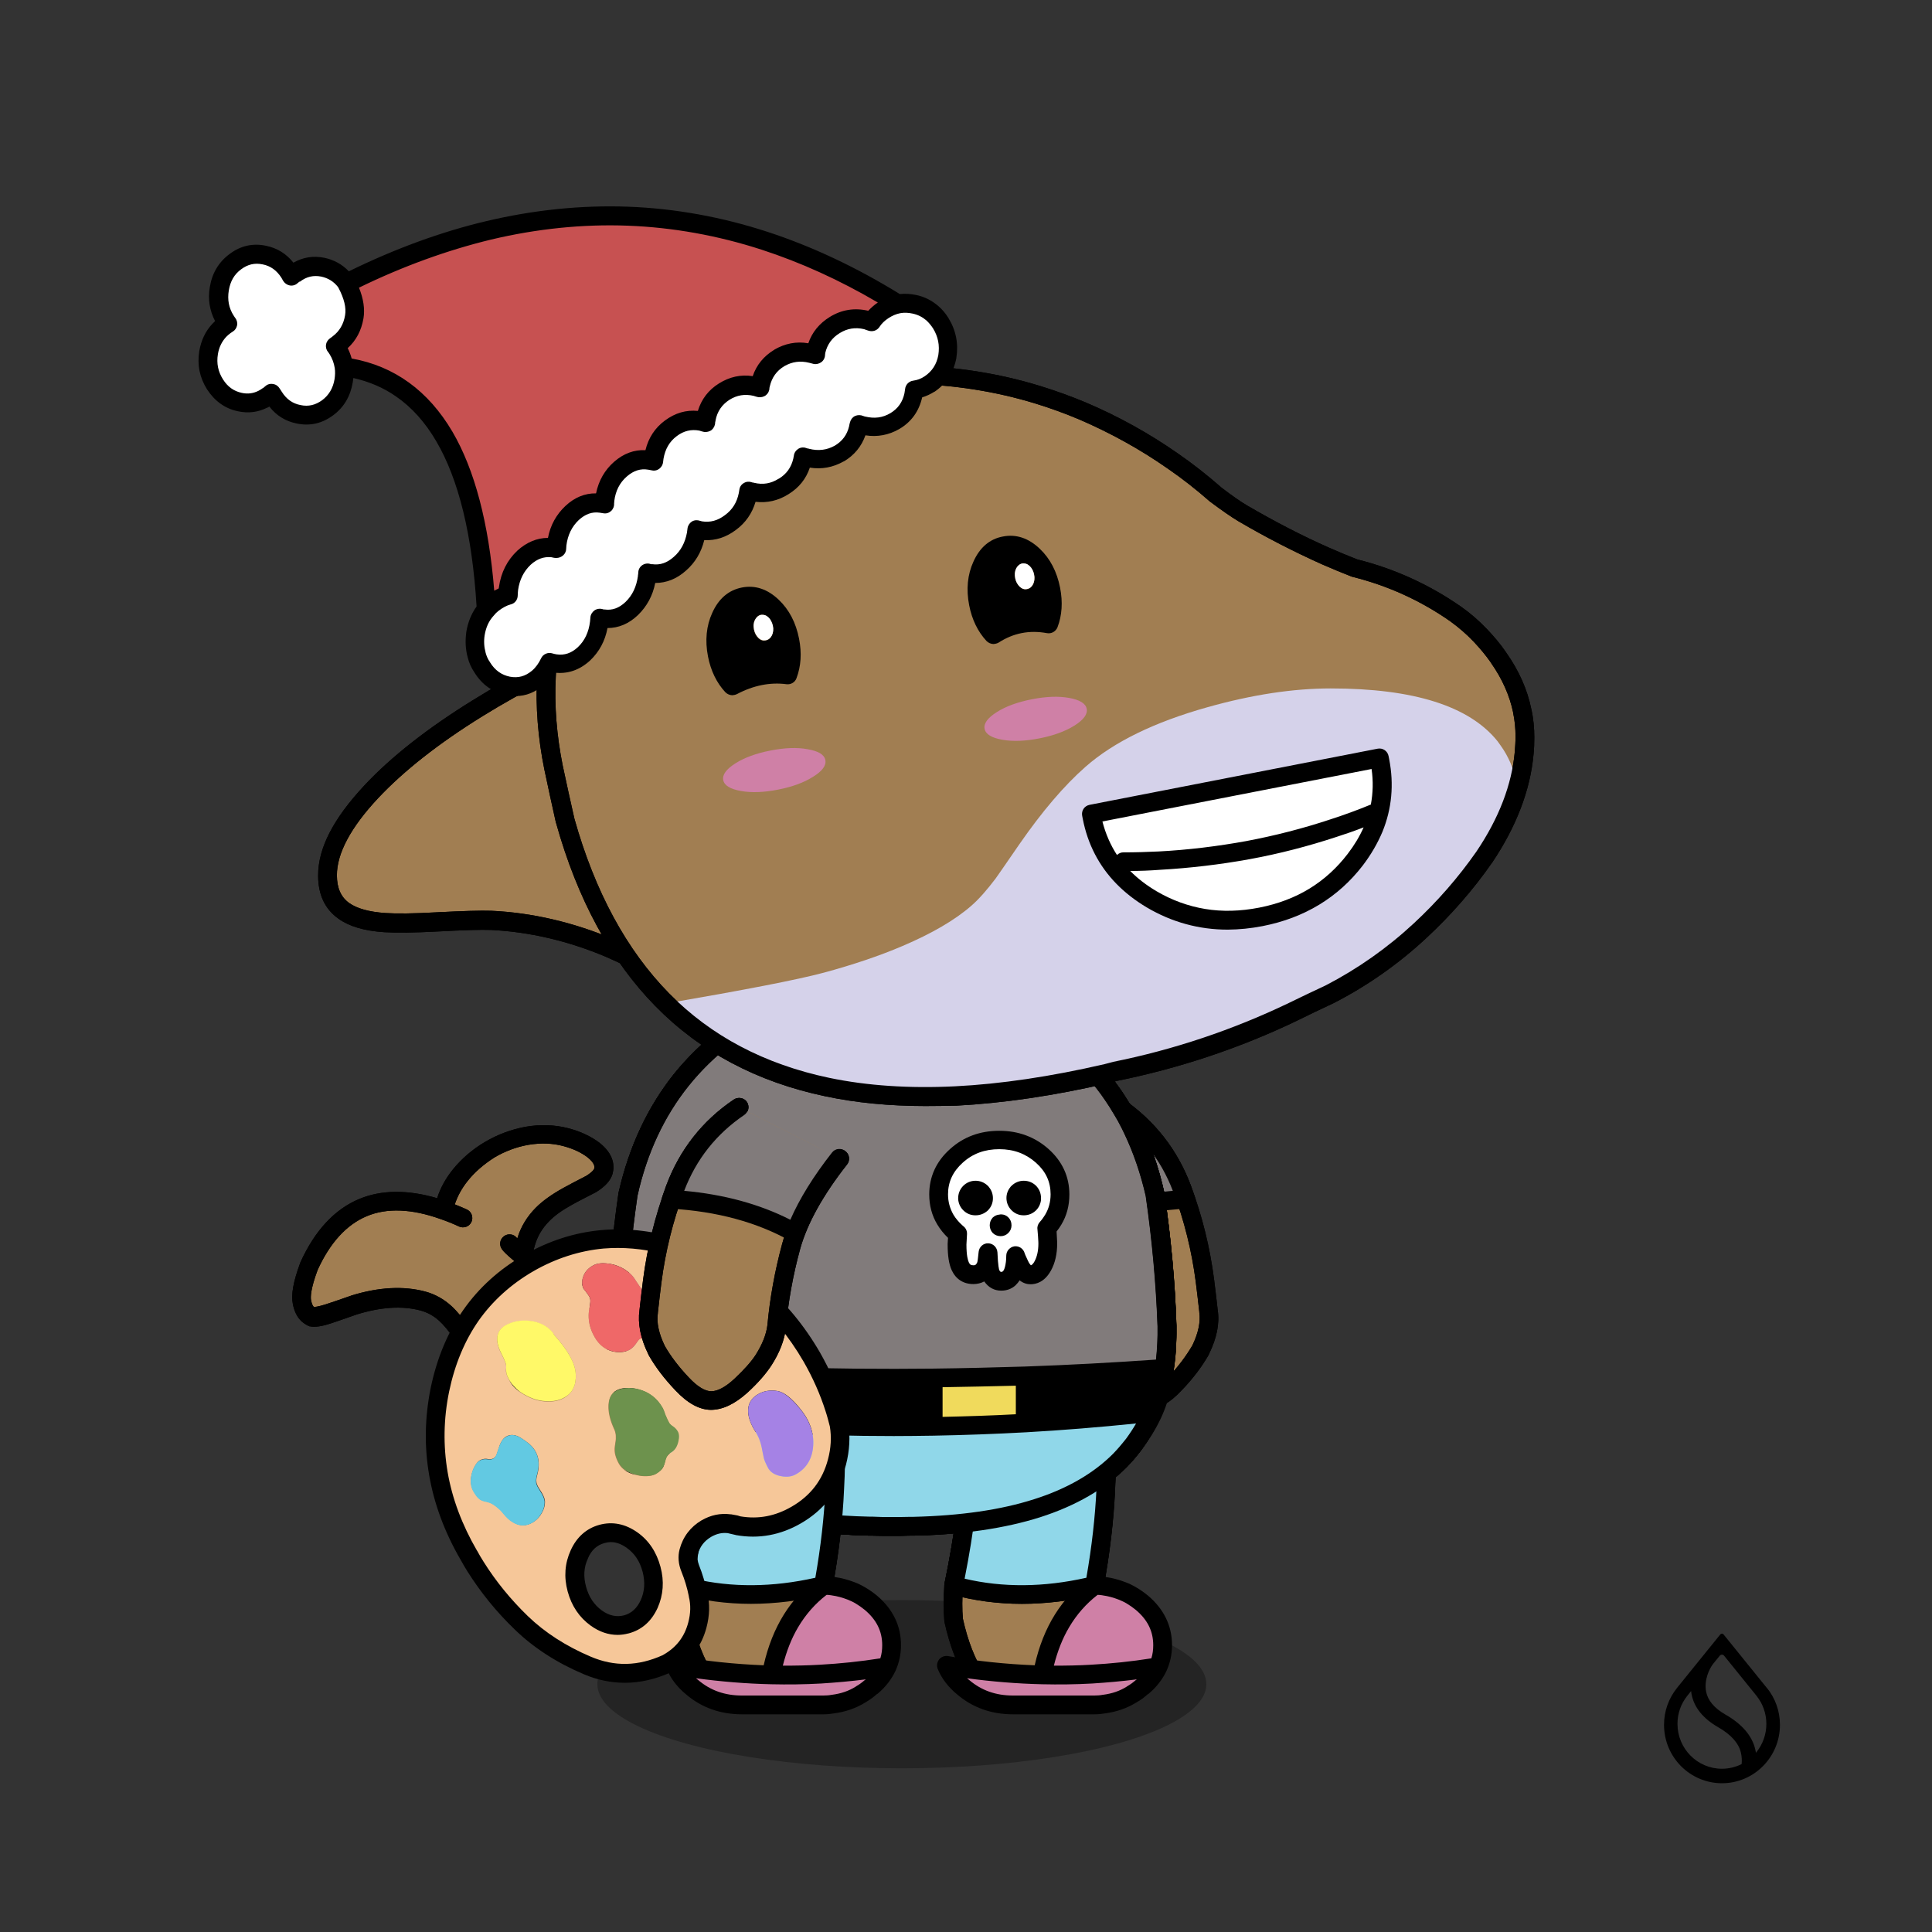 <svg version="1.1" xmlns="http://www.w3.org/2000/svg" xmlns:xlink="http://www.w3.org/1999/xlink" x="0px" y="0px" viewBox="0 0 3000 3000"><rect x="0" y="0" width="3000" height="3000" fill="#333333" stroke="none"/><ellipse opacity="0.3" cx="1400.4" cy="2615.2" rx="472.8" ry="130.6"></ellipse><g transform="matrix(-2.917, 0, 0, 2.917, 1880.95,1719.3)"><g transform="matrix(1, 0, 0, 1, 0, 0)"><path fill="#A17E52" d="M15.6,43.5c-6,16-10,32.3-12.1,49.1c-0.7,5.4-1.3,10.8-1.9,16.1c-0.9,6.2,0.5,13.1,4.2,20.7 c3.4,6,8,12,13.5,17.8c5.6,5.9,10.8,8.9,15.5,8.9c4.8,0,10-2.7,15.8-8.1c5.4-5,9.3-9.5,11.9-13.5c4-6.2,6.3-12.2,7-18.1 c1.2-14,3.8-28.1,7.7-42.3c3.9-14.2,12.5-29.8,25.9-46.8L49.7,0C33.7,10.8,22.4,25.3,15.6,43.5z"></path><path d="M34.8,161.1C34.8,161.1,34.8,161,34.8,161.1c6.2,0,12.5-3.1,19.2-9.4c5.7-5.3,9.9-10,12.7-14.4c4.4-6.8,7-13.6,7.8-20.2c0-0.1,0-0.1,0-0.2c1.2-13.6,3.7-27.6,7.5-41.5c3.7-13.5,12.1-28.7,25-45.1c1.7-2.2,1.3-5.3-0.8-7c-2.2-1.7-5.3-1.3-7,0.8C85.5,41.6,76.5,57.9,72.4,72.7c-3.9,14.5-6.5,29-7.8,43.1c-0.6,5-2.7,10.4-6.3,15.9c-2.4,3.7-6.1,7.9-11.1,12.5c-4.7,4.4-9,6.7-12.4,6.7c0,0,0,0,0,0c-3.3,0-7.4-2.5-11.9-7.3c-5.3-5.5-9.5-11.2-12.8-16.8c-3.2-6.6-4.4-12.5-3.7-17.6c0-0.1,0-0.1,0-0.2c0.6-5.3,1.2-10.7,1.9-16.1c2.1-16.3,6.1-32.4,11.9-48c6.4-17.1,17.2-30.9,32.3-41.1c2.3-1.5,2.9-4.7,1.3-6.9c-1.5-2.3-4.7-2.9-6.9-1.3C30.1,7.2,18,22.7,10.9,41.7C4.8,58,0.7,74.8-1.5,91.9c-0.7,5.4-1.3,10.8-1.9,16.1c-1.1,7.1,0.5,15,4.7,23.5c0,0.1,0.1,0.2,0.1,0.3c3.6,6.3,8.4,12.7,14.3,18.8C22.3,157.7,28.5,161,34.8,161.1z M5.7,129.4L5.7,129.4L5.7,129.4z"></path></g></g><g transform="matrix(-2.917, 0, 0, 2.917, 1880.95,1719.3)"><g transform="matrix( 1, 0, 0, 1, 0,0) "><path d="M34.8,161.1C34.8,161.1,34.8,161,34.8,161.1c6.2,0,12.5-3.1,19.2-9.4c5.7-5.3,9.9-10,12.7-14.4c4.4-6.8,7-13.6,7.8-20.2c0-0.1,0-0.1,0-0.2c1.2-13.6,3.7-27.6,7.5-41.5c3.7-13.5,12.1-28.7,25-45.1c1.7-2.2,1.3-5.3-0.8-7c-2.2-1.7-5.3-1.3-7,0.8C85.5,41.6,76.5,57.9,72.4,72.7c-3.9,14.5-6.5,29-7.8,43.1c-0.6,5-2.7,10.4-6.3,15.9c-2.4,3.7-6.1,7.9-11.1,12.5c-4.7,4.4-9,6.7-12.4,6.7c0,0,0,0,0,0c-3.3,0-7.4-2.5-11.9-7.3c-5.3-5.5-9.5-11.2-12.8-16.8c-3.2-6.6-4.4-12.5-3.7-17.6c0-0.1,0-0.1,0-0.2c0.6-5.3,1.2-10.7,1.9-16.1c2.1-16.3,6.1-32.4,11.9-48c6.4-17.1,17.2-30.9,32.3-41.1c2.3-1.5,2.9-4.7,1.3-6.9c-1.5-2.3-4.7-2.9-6.9-1.3C30.1,7.2,18,22.7,10.9,41.7C4.8,58,0.7,74.8-1.5,91.9c-0.7,5.4-1.3,10.8-1.9,16.1c-1.1,7.1,0.5,15,4.7,23.5c0,0.1,0.1,0.2,0.1,0.3c3.6,6.3,8.4,12.7,14.3,18.8C22.3,157.7,28.5,161,34.8,161.1z M5.7,129.4L5.7,129.4L5.7,129.4z"></path></g></g><svg version="1.1" id="shirt_x5F_skull" xmlns="http://www.w3.org/2000/svg" xmlns:xlink="http://www.w3.org/1999/xlink" x="0px" y="0px" viewBox="0 0 3000 3000" xml:space="preserve"><g id="shirt_x5F_skull_x5F_backarm" transform="matrix(-2.917, 0, 0, 2.917, 1880.95,1719.3)"><g transform="matrix(1, 0, 0, 1, 0, 0)"><g><g id="Shirt_Sleeve_0_Layer0_0_FILL"><path fill="#817b7b" d="M15.6,43.5c-0.7,1.9-1.4,3.7-2,5.6c25.3,1.4,47.2,7.3,65.9,17.8c4.5-12.3,12.4-25.5,23.6-39.7L49.7,0
                                    C33.7,10.8,22.4,25.3,15.6,43.5z"></path></g></g><g><path d="M79.6,71.9c0.6,0,1.2-0.1,1.7-0.3c1.4-0.5,2.5-1.6,3-3c4.3-11.7,12-24.6,22.8-38.4c1.7-2.2,1.3-5.3-0.8-7
                                c-2.2-1.7-5.3-1.3-7,0.8C89.3,36.7,81.9,48.7,77,59.9c-16.5-8.3-35.4-13.5-56.5-15.4c6.4-16.8,17.2-30.3,32-40.4
                                c2.3-1.5,2.9-4.7,1.3-6.9c-1.5-2.3-4.7-2.9-6.9-1.3C30.1,7.2,18,22.7,10.9,41.7c-0.7,1.9-1.4,3.8-2,5.7c-0.5,1.5-0.3,3.1,0.6,4.4
                                c0.9,1.3,2.3,2.1,3.9,2.2c24.4,1.3,45.8,7.2,63.8,17.2C77.9,71.7,78.7,71.9,79.6,71.9z"></path></g></g></g></svg><g transform="matrix(2.917, 0, 0, 2.917, 468.15,1761.65)"><g transform="matrix(1, 0, 0, 1, 0, 0)"><path fill="#A17E52" d="M240.4,104.4c-0.7-0.2-2.8-0.2-6.2-0.1c-4.9,0-9-0.1-12.2-0.2c-13.4-0.5-26.4-2.4-39-5.8 c-17.4-4.7-34.2-12.3-50.5-23c-5.3-3.5-10.3-7.1-14.8-10.7c-0.1-0.1-0.2-0.2-0.3-0.3c-3.4-2.8-5.6-4.8-6.6-6.1 c1,1.2,3.2,3.2,6.6,6.1c0.1,0.1,0.2,0.2,0.3,0.3c0.3-1.4,0.9-3.7,1.7-6.8c1.5-5.8,4.5-10.9,9-15.3c3.3-3.3,7.7-6.4,13.2-9.5 c3-1.7,7.2-3.9,12.6-6.6c3.8-2.3,6-4.6,6.6-6.8c1.1-4-0.7-7.7-5.3-11.3c-3.8-3-8.7-5.2-14.5-6.7c-6.6-1.8-13.5-2-20.8-0.7 c-7,1.2-13.6,3.7-19.9,7.4c-6.2,3.7-11.4,8.1-15.7,13.4c-4.4,5.6-7.3,11.5-8.5,17.6l-0.3,1c3.3,1.2,6.8,2.6,10.3,4.2 c-3.6-1.6-7-3-10.3-4.2C42.2,28.5,18.4,38.4,3.9,70.2C0.7,79-0.6,85.4,0.2,89.2c0.9,4.3,2.6,6.8,5.2,7.5 c1.6,0.4,4.5-0.1,8.6-1.4c2.6-0.8,7.1-2.4,13.6-4.7c13.8-4.3,26.1-5,36.8-2.2c4.4,1.2,8.3,3.3,11.8,6.4 c2.7,2.4,5.9,6.2,9.5,11.3c2.1,3,5.7,8.2,10.8,15.7c5.1,6.8,10.4,13.2,16.1,19c8.8,9.1,16.8,16.5,23.9,22.2 c10.4,8.2,21.2,14.9,32.5,19.9c9.5,4.2,21.7,9.5,36.7,15.8c2.6,1,4.8,2,6.6,2.9c1.5-1.1,2.9-2.1,4.3-3.2 c7.2-5.6,13.2-11.4,17.9-17.7c6.5-8.5,11.3-18.5,14.4-30.1c2.8-10.6,2.9-21.1,0.3-31.3c-1-4.1-2.4-7.6-4.2-10.4 C243.6,106.4,242,104.8,240.4,104.4z"></path><path d="M212.3,206.8c-0.8,0-1.5-0.2-2.2-0.5c-1.7-0.8-3.8-1.8-6.2-2.7c0,0-0.1,0-0.1,0c-14.9-6.3-27.2-11.7-36.7-15.9 c-11.6-5.2-22.9-12.1-33.6-20.5c-7.3-5.8-15.5-13.4-24.4-22.6c-5.8-6-11.4-12.6-16.5-19.5c0,0-0.1-0.1-0.1-0.1 c-5.1-7.3-8.7-12.6-10.7-15.6c-3.4-4.8-6.3-8.3-8.7-10.4c-2.9-2.6-6.1-4.3-9.7-5.3c-9.7-2.6-21.1-1.9-34,2.1 c-6.4,2.3-11,3.8-13.6,4.7c-5.2,1.7-8.7,2.2-11.4,1.6c-0.1,0-0.1,0-0.2,0C1,100.7-3.1,98-4.6,90.2c-1-4.9,0.2-11.8,3.9-21.8 c0-0.1,0.1-0.2,0.1-0.3c7.7-17,18.3-28.4,31.4-33.8c11.8-4.9,25.7-5,41.4-0.4c1.7-5.3,4.5-10.5,8.4-15.3c0,0,0,0,0,0 c4.6-5.7,10.4-10.7,17-14.6c6.8-4,14-6.7,21.6-8.1c8-1.4,15.7-1.1,23,0.8c6.4,1.7,11.9,4.3,16.3,7.6c7.9,6.2,8.2,12.4,7.1,16.6 c-1,3.5-3.8,6.7-8.8,9.8c-0.1,0.1-0.2,0.1-0.4,0.2c-5.2,2.7-9.4,4.8-12.4,6.5c0,0,0,0,0,0c-5.1,2.8-9.2,5.7-12.1,8.7 c-3.8,3.8-6.3,8.1-7.7,13c-0.4,1.4-0.7,2.5-0.9,3.6c3.7,2.9,7.7,5.7,11.9,8.5c15.7,10.3,32.2,17.8,49,22.3 c12.2,3.3,25,5.1,37.9,5.6c3.2,0.1,7.2,0.2,12,0.2c5.4-0.2,6.7,0,7.5,0.2c0,0,0.1,0,0.1,0c2.9,0.8,5.5,3.1,7.8,6.9 c2,3.2,3.6,7.2,4.7,11.8c2.8,11,2.7,22.4-0.3,33.8c-3.3,12.2-8.4,23-15.3,31.9c-5,6.5-11.3,12.8-18.9,18.6 c-1.5,1.1-3,2.2-4.5,3.3C214.4,206.5,213.4,206.8,212.3,206.8z M207.7,194.3c1.5,0.6,2.8,1.2,4.1,1.7c0.6-0.5,1.3-0.9,1.9-1.4 c6.8-5.3,12.6-10.9,17-16.7c6-7.9,10.6-17.5,13.5-28.4c2.6-9.7,2.7-19.4,0.3-28.8c0,0,0,0,0,0c-0.9-3.6-2.1-6.6-3.6-9 c0,0,0-0.1-0.1-0.1c-0.9-1.5-1.5-2.2-1.8-2.4c-0.6,0-1.9-0.1-4.8,0c0,0-0.1,0-0.1,0c-4.9,0-9.1-0.1-12.5-0.2 c-13.7-0.5-27.2-2.5-40.1-6c-17.8-4.8-35.3-12.7-51.9-23.6c-5.4-3.6-10.5-7.3-15.2-11c-0.1-0.1-0.2-0.2-0.3-0.3 c-0.1-0.1-0.2-0.1-0.2-0.2c-4.8-4-6.4-5.7-7.1-6.7c-1.7-2.2-1.3-5.3,0.9-7c2.2-1.7,5.3-1.3,7,0.9c0,0.1,0.1,0.1,0.2,0.2 c1.8-6.1,5.2-11.7,9.9-16.4c3.6-3.6,8.4-7,14.3-10.3c3-1.7,7.3-3.9,12.5-6.6c3.8-2.4,4.2-3.7,4.2-3.8c0.2-0.7,0.7-2.7-3.6-6.1 c-3.3-2.5-7.5-4.5-12.7-5.9c0,0,0,0,0,0c-5.8-1.6-12.1-1.8-18.7-0.7c-6.3,1.1-12.5,3.4-18.2,6.8C97,15.9,92.2,20,88.4,24.8 c-3.2,4-5.4,8.2-6.8,12.4c2.1,0.8,4.2,1.7,6.4,2.7c2.5,1.1,3.6,4.1,2.5,6.6c-1.1,2.5-4.1,3.6-6.6,2.5c-3.4-1.6-6.7-2.9-9.9-4 c0,0,0,0,0,0c-15.4-5.5-28.6-6-39.3-1.5C24,48,15.2,57.6,8.6,72.1C4.8,82.3,4.8,86.6,5.1,88.2c0.4,2.2,1.1,3.4,1.6,3.6 c0.4,0,2-0.1,5.9-1.3c2.6-0.8,7.1-2.4,13.5-4.6c0.1,0,0.1,0,0.2-0.1c14.7-4.6,28-5.3,39.6-2.2c5.2,1.4,9.8,4,13.8,7.6 c3,2.7,6.3,6.7,10.2,12.1c0,0,0,0.1,0.1,0.1c2,3,5.6,8.2,10.7,15.6c4.9,6.6,10.2,12.8,15.6,18.5c8.6,8.9,16.5,16.2,23.5,21.8 c10,7.9,20.6,14.4,31.5,19.2C180.6,182.7,192.9,188,207.7,194.3z M238.9,109.2C238.9,109.2,238.9,109.2,238.9,109.2 S238.9,109.2,238.9,109.2z"></path></g></g>=<g transform="matrix( 2.917, 0, 0, 2.917, 468.15,1761.65) "><g transform="matrix( 1, 0, 0, 1, 0,0) "><path d="M212.3,206.8c-0.8,0-1.5-0.2-2.2-0.5c-1.7-0.8-3.8-1.8-6.2-2.7h-0.1c-14.9-6.3-27.2-11.7-36.7-15.9 c-11.6-5.2-22.9-12.1-33.6-20.5c-7.3-5.8-15.5-13.4-24.4-22.6c-5.8-6-11.4-12.6-16.5-19.5l-0.1-0.1c-5.1-7.3-8.7-12.6-10.7-15.6 c-3.4-4.8-6.3-8.3-8.7-10.4c-2.9-2.6-6.1-4.3-9.7-5.3c-9.7-2.6-21.1-1.9-34,2.1c-6.4,2.3-11,3.8-13.6,4.7 c-5.2,1.7-8.7,2.2-11.4,1.6c-0.1,0-0.1,0-0.2,0C1,100.7-3.1,98-4.6,90.2c-1-4.9,0.2-11.8,3.9-21.8c0-0.1,0.1-0.2,0.1-0.3 c7.7-17,18.3-28.4,31.4-33.8c11.8-4.9,25.7-5,41.4-0.4c1.7-5.3,4.5-10.5,8.4-15.3l0,0C85.2,12.9,91,7.9,97.6,4 c6.8-4,14-6.7,21.6-8.1c8-1.4,15.7-1.1,23,0.8c6.4,1.7,11.9,4.3,16.3,7.6c7.9,6.2,8.2,12.4,7.1,16.6c-1,3.5-3.8,6.7-8.8,9.8 c-0.1,0.1-0.2,0.1-0.4,0.2c-5.2,2.7-9.4,4.8-12.4,6.5l0,0c-5.1,2.8-9.2,5.7-12.1,8.7c-3.8,3.8-6.3,8.1-7.7,13 c-0.4,1.4-0.7,2.5-0.9,3.6c3.7,2.9,7.7,5.7,11.9,8.5c15.7,10.3,32.2,17.8,49,22.3c12.2,3.3,25,5.1,37.9,5.6 c3.2,0.1,7.2,0.2,12,0.2c5.4-0.2,6.7,0,7.5,0.2h0.1c2.9,0.8,5.5,3.1,7.8,6.9c2,3.2,3.6,7.2,4.7,11.8c2.8,11,2.7,22.4-0.3,33.8 c-3.3,12.2-8.4,23-15.3,31.9c-5,6.5-11.3,12.8-18.9,18.6c-1.5,1.1-3,2.2-4.5,3.3C214.4,206.5,213.4,206.8,212.3,206.8z  M207.7,194.3c1.5,0.6,2.8,1.2,4.1,1.7c0.6-0.5,1.3-0.9,1.9-1.4c6.8-5.3,12.6-10.9,17-16.7c6-7.9,10.6-17.5,13.5-28.4 c2.6-9.7,2.7-19.4,0.3-28.8l0,0c-0.9-3.6-2.1-6.6-3.6-9c0,0,0-0.1-0.1-0.1c-0.9-1.5-1.5-2.2-1.8-2.4c-0.6,0-1.9-0.1-4.8,0h-0.1 c-4.9,0-9.1-0.1-12.5-0.2c-13.7-0.5-27.2-2.5-40.1-6c-17.8-4.8-35.3-12.7-51.9-23.6c-5.4-3.6-10.5-7.3-15.2-11 c-0.1-0.1-0.2-0.2-0.3-0.3c-0.1-0.1-0.2-0.1-0.2-0.2c-4.8-4-6.4-5.7-7.1-6.7c-1.7-2.2-1.3-5.3,0.9-7c2.2-1.7,5.3-1.3,7,0.9 c0,0.1,0.1,0.1,0.2,0.2c1.8-6.1,5.2-11.7,9.9-16.4c3.6-3.6,8.4-7,14.3-10.3c3-1.7,7.3-3.9,12.5-6.6c3.8-2.4,4.2-3.7,4.2-3.8 c0.2-0.7,0.7-2.7-3.6-6.1c-3.3-2.5-7.5-4.5-12.7-5.9l0,0c-5.8-1.6-12.1-1.8-18.7-0.7c-6.3,1.1-12.5,3.4-18.2,6.8 C97,15.9,92.2,20,88.4,24.8c-3.2,4-5.4,8.2-6.8,12.4c2.1,0.8,4.2,1.7,6.4,2.7c2.5,1.1,3.6,4.1,2.5,6.6s-4.1,3.6-6.6,2.5 c-3.4-1.6-6.7-2.9-9.9-4l0,0c-15.4-5.5-28.6-6-39.3-1.5S15.2,57.6,8.6,72.1C4.8,82.3,4.8,86.6,5.1,88.2c0.4,2.2,1.1,3.4,1.6,3.6 c0.4,0,2-0.1,5.9-1.3c2.6-0.8,7.1-2.4,13.5-4.6c0.1,0,0.1,0,0.2-0.1c14.7-4.6,28-5.3,39.6-2.2c5.2,1.4,9.8,4,13.8,7.6 c3,2.7,6.3,6.7,10.2,12.1c0,0,0,0.1,0.1,0.1c2,3,5.6,8.2,10.7,15.6c4.9,6.6,10.2,12.8,15.6,18.5c8.6,8.9,16.5,16.2,23.5,21.8 c10,7.9,20.6,14.4,31.5,19.2C180.6,182.7,192.9,188,207.7,194.3z M238.9,109.2L238.9,109.2L238.9,109.2z"></path></g></g><g transform="matrix(2.917, 0, 0, 2.917, 1463.45,1961.9)"><g transform="matrix(1, 0, 0, 1, 0, 0)"><path fill="#A17E52" d="M6,171.3c-0.5,6.9-0.5,13.1-0.1,18.6c2.6,12.2,6.7,22.6,12.1,31.2c5.5,8.6,11.4,12.6,17.6,11.8
					c6.3-0.7,12.6-4.2,18.9-10.5c6.2-6.3,11.5-13.7,15.8-22.4c0.7-1.3,1.3-2.6,1.9-3.9c3.8-8.9,6.7-17.2,8.7-24.7
					c3.3-18,5.3-35.2,6.1-51.5c0.2-5.5,0.3-9,0.3-10.5l-73.1-5C14.5,121.4,11.8,143.8,6,171.3z"></path><path d="M34.3,238.1c-7.5,0-14.3-4.8-20.3-14.2C8.2,214.8,3.9,203.7,1.1,191c0-0.2-0.1-0.4-0.1-0.6c-0.5-5.7-0.5-12.3,0-19.4
				c0-0.2,0-0.4,0.1-0.7c5.6-27.1,8.4-49.3,8.1-65.9c0-2.8,2.2-5,4.9-5.1c0,0,0,0,0.1,0c2.7,0,5,2.2,5,4.9
				c0.2,17.3-2.6,40.1-8.3,67.8c-0.4,6.4-0.5,12.1,0,17.2c2.5,11.4,6.3,21.3,11.4,29.3c4.3,6.8,8.6,10,12.8,9.5
				c5.1-0.6,10.5-3.7,15.9-9.1c5.8-5.8,10.8-13,14.9-21.1c0,0,0-0.1,0-0.1c0.6-1.2,1.2-2.4,1.7-3.6c3.7-8.6,6.5-16.6,8.4-23.8
				c3.3-17.6,5.3-34.6,5.9-50.7c0.2-5.4,0.3-8.9,0.3-10.4c0.1-2.8,2.3-4.9,5.1-4.9c2.8,0.1,5,2.3,4.9,5.1c0,1.6-0.1,5-0.4,10.6
				c-0.7,16.6-2.8,34.2-6.1,52.3c0,0.1-0.1,0.3-0.1,0.4c-2.1,7.7-5.1,16.3-8.9,25.4c-0.6,1.4-1.3,2.9-2,4.2
				c-4.5,9.1-10.1,17.1-16.7,23.7c-7,7.1-14.4,11.1-21.8,12C35.7,238,35,238.1,34.3,238.1z"></path></g></g><g transform="matrix( 2.917, 0, 0, 2.917, 1463.45,1961.9)"><g transform="matrix( 1, 0, 0, 1, 0,0) "><path d="M34.3,238.1c-7.5,0-14.3-4.8-20.3-14.2C8.2,214.8,3.9,203.7,1.1,191c0-0.2-0.1-0.4-0.1-0.6c-0.5-5.7-0.5-12.3,0-19.4     c0-0.2,0-0.4,0.1-0.7c5.6-27.1,8.4-49.3,8.1-65.9c0-2.8,2.2-5,4.9-5.1c2.8,0,5,2.2,5.1,4.9c0.2,17.3-2.6,40.1-8.3,67.8     c-0.4,6.4-0.5,12.1,0,17.2c2.5,11.4,6.3,21.3,11.4,29.3c4.3,6.8,8.6,10,12.8,9.5c5.1-0.6,10.5-3.7,15.9-9.1     c5.8-5.8,10.8-13,14.9-21.1v-0.1c0.6-1.2,1.2-2.4,1.7-3.6c3.7-8.6,6.5-16.6,8.4-23.8c3.3-17.6,5.3-34.6,5.9-50.7     c0.2-5.4,0.3-8.9,0.3-10.4c0.1-2.7,2.3-4.9,5-4.9h0.1c2.8,0.1,5,2.3,4.9,5.1c0,1.6-0.1,5-0.4,10.6c-0.7,16.6-2.8,34.2-6.1,52.3     c0,0.1-0.1,0.3-0.1,0.4c-2.1,7.7-5.1,16.3-8.9,25.4c-0.6,1.4-1.3,2.9-2,4.2c-4.5,9.1-10.1,17.1-16.7,23.7     c-7,7.1-14.4,11.1-21.8,12C35.7,238,35,238.1,34.3,238.1z"></path></g></g><g transform="matrix(2.917, 0, 0, 2.917, 1181.8,460.1)"><g transform="matrix(1, 0, 0, 1, 0, 0)"><path fill="#A17E52" d="M-52.8,174.8c-8.8,2.5-18.1,5.6-28.1,9.5c-24,9.4-47.4,21.1-70,35.1c-23.6,14.6-42.5,29.4-56.6,44.4      c-15.5,16.5-23.2,31.3-23.2,44.5c0,8.5,2.9,14.8,8.7,18.9c4.9,3.5,12.1,5.6,21.8,6.2c6.2,0.4,15.6,0.3,28.2-0.4      c13.5-0.7,22.9-1,28.3-0.8c21.2,1,42.3,5.9,63.3,14.8c7.8,3.4,14.7,6.8,20.7,10.4c-1.6-4.8-3.1-9.7-4.5-14.7      c-2.3-10.3-4.6-20.8-6.7-31.4c-5.7-27.9-6-55.4-0.8-82.4C-67.9,209.6-61.6,191.5-52.8,174.8z"></path><path d="M-59.7,362.5c-0.9,0-1.7-0.2-2.5-0.7c-5.8-3.4-12.6-6.8-20.2-10.1c-20.3-8.6-41-13.4-61.5-14.4     c-5.2-0.2-14.6,0.1-27.8,0.8c-13,0.7-22.4,0.8-28.9,0.4c-10.7-0.7-18.7-3.1-24.4-7.2c-7.2-5.1-10.8-12.8-10.8-23     c0-14.6,8.1-30.2,24.6-47.9c14.3-15.3,33.7-30.5,57.6-45.3c22.8-14.2,46.6-26.1,70.8-35.6c10.1-3.9,19.7-7.2,28.6-9.7     c2.7-0.7,5.4,0.8,6.2,3.5c0.7,2.7-0.8,5.4-3.5,6.2c-8.6,2.4-17.9,5.6-27.7,9.4c-23.6,9.2-46.9,20.9-69.2,34.7     c-23.1,14.3-41.8,29-55.5,43.6c-14.5,15.5-21.9,29.3-21.9,41c0,6.8,2.2,11.7,6.6,14.8c0,0,0,0,0,0c4.1,2.9,10.5,4.7,19.2,5.3     c5.9,0.4,15.2,0.3,27.6-0.4c13.8-0.7,23.2-1,28.8-0.8c0,0,0,0,0,0c21.7,1,43.6,6.1,65,15.1c0,0,0,0,0,0c8,3.4,15.1,7,21.3,10.7     c2.4,1.4,3.2,4.5,1.8,6.8C-56.3,361.6-57.9,362.5-59.7,362.5z"></path></g></g><g transform="matrix( 2.917, 0, 0, 2.917, 1181.8,460.1) "><g transform="matrix( 1, 0, 0, 1, 0,0) "><path d="M-59.7,362.5c-0.9,0-1.7-0.2-2.5-0.7c-5.8-3.4-12.6-6.8-20.2-10.1c-20.3-8.6-41-13.4-61.5-14.4 c-5.2-0.2-14.6,0.1-27.8,0.8c-13,0.7-22.4,0.8-28.9,0.4c-10.7-0.7-18.7-3.1-24.4-7.2c-7.2-5.1-10.8-12.8-10.8-23 c0-14.6,8.1-30.2,24.6-47.9c14.3-15.3,33.7-30.5,57.6-45.3c22.8-14.2,46.6-26.1,70.8-35.6c10.1-3.9,19.7-7.2,28.6-9.7 c2.7-0.7,5.4,0.8,6.2,3.5c0.7,2.7-0.8,5.4-3.5,6.2c-8.6,2.4-17.9,5.6-27.7,9.4c-23.6,9.2-46.9,20.9-69.2,34.7 c-23.1,14.3-41.8,29-55.5,43.6c-14.5,15.5-21.9,29.3-21.9,41c0,6.8,2.2,11.7,6.6,14.8l0,0c4.1,2.9,10.5,4.7,19.2,5.3 c5.9,0.4,15.2,0.3,27.6-0.4c13.8-0.7,23.2-1,28.8-0.8l0,0c21.7,1,43.6,6.1,65,15.1l0,0c8,3.4,15.1,7,21.3,10.7 c2.4,1.4,3.2,4.5,1.8,6.8C-56.3,361.6-57.9,362.5-59.7,362.5z"></path></g></g><g transform="matrix(2.917, 0, 0, 2.917, 956.5,1516.1)"><g transform="matrix(1, 0, 0, 1, 0, 0)"><path fill="#A17E52" d="M156.9,0.3c-0.5,0-1-0.1-1.5-0.1c0.3,0,0.5,0.1,0.8,0.1C156.5,0.3,156.7,0.3,156.9,0.3L156.9,0.3L156.9,0.3 M155.4,0.2H155c-0.3,0-0.7,0-1,0c0.7,0.1,1.5,0.1,2.2,0.1C156,0.2,155.7,0.2,155.4,0.2 M209,15.8c-1.3-0.7-2.7-1.3-4.1-2      c-15-7.2-31.1-11.7-48.1-13.4h-0.1c-0.2,0-0.4-0.1-0.7-0.1c-0.7,0-1.5-0.1-2.2-0.1l-2.6,0c-0.2,0-0.4,0-0.6,0h-1.4      c-0.3,0-0.7,0-1,0H145c-0.3,0-0.7,0-1.1,0c0,0-0.1,0-0.1,0h-1.2c-0.4,0-0.8,0-1.1,0c-1.1,0-2.1,0.1-3.2,0.1c-0.3,0-0.6,0-0.9,0      c-0.1,0-0.2,0-0.3,0c-13.3,1.3-26,4.3-38.2,8.9c-3.6,1.4-7.1,2.9-10.6,4.6C44.2,34.9,16.9,69,6.4,115.9      c-3.5,24-5.6,47.3-6.4,70.2c-0.4,22.1,3.9,40.8,13,56c18.4,30.8,56.3,47.6,113.6,50.2c2.7,0.1,5.4,0.2,8.2,0.3      c0.5,0,1.1,0,1.6,0l5.4,0.1c0.3,0,0.7,0,1.1,0h0.9c0.1,0,0.1,0,0.1,0h1.1c0.3,0,0.5,0,0.8,0h2.9c0.2,0,0.4,0,0.5,0      c0,0,0.1,0,0.2,0c0.6,0,1.3,0,1.9,0l5.4-0.1c0.5,0,1.1,0,1.6,0c2.4-0.1,4.8-0.1,7.1-0.2l20.4-1.6l19.2-3      c0.9-0.2,1.8-0.3,2.6-0.5c6.9-1.5,13.4-3.3,19.4-5.4c24.4-8.4,42-21.7,52.9-39.8c9.1-15.2,13.5-33.9,13.1-56      c-0.8-22.8-2.9-46.2-6.4-70.2C276.7,70.4,250.7,37,209,15.8z"></path><path d="M151.4,297.8h-9.5c0,0-0.1,0-0.1,0l-5.4-0.1h-1.6c0,0-0.1,0-0.1,0c-2.8-0.1-5.6-0.2-8.3-0.3c-29.2-1.4-53.8-6.4-73.2-15 c-19.8-8.8-34.8-21.5-44.5-37.7C-0.7,228.7-5.4,209-4.9,186c0,0,0-0.1,0-0.1c0.8-22.9,2.9-46.7,6.4-70.7c0-0.1,0-0.2,0.1-0.4 C7,90.7,16.8,69.6,30.9,52C45,34.5,63.6,20.1,86.2,9.2c3.6-1.7,7.3-3.3,11-4.7c12.5-4.8,25.7-7.9,39.4-9.2c0,0,0.1,0,0.1,0l0.3,0 c0.3,0,0.6,0,0.8-0.1c0.1,0,0.2,0,0.3,0l3-0.1c0.4,0,0.9-0.1,1.4-0.1h8.2c0.3,0,0.7,0,1,0.1l2.4,0.1c0.1,0,0.1,0,0.2,0 c0.3,0,0.7,0,1,0l0.4,0c0,0,0.1,0,0.1,0c0,0,0.1,0,0.1,0c0.3,0,0.6,0.1,0.9,0.1c0,0,0,0,0,0c0.2,0,0.5,0.1,0.7,0.1 c17.5,1.8,34.2,6.4,49.7,13.9c1.4,0.7,2.8,1.4,4.2,2.1c21.4,10.9,39,25.2,52.4,42.4c13.4,17.2,22.8,37.8,28,61.1 c0,0.1,0.1,0.2,0.1,0.4c3.5,24,5.7,47.8,6.4,70.7c0,0,0,0.1,0,0.1c0.4,23-4.2,42.7-13.8,58.7c-11.4,19.2-30.1,33.3-55.6,42 c-6.2,2.1-13,4-20,5.5c-0.9,0.2-1.8,0.4-2.6,0.5c-0.1,0-0.1,0-0.2,0l-19.2,3c-0.1,0-0.3,0-0.4,0l-20.3,1.6c-0.1,0-0.2,0-0.2,0 c-2.4,0.1-4.8,0.1-7.2,0.2c0,0-0.1,0-0.1,0h-1.6L151.4,297.8C151.5,297.8,151.5,297.8,151.4,297.8z M141.9,287.8h9.5l5.4-0.1 c0,0,0.1,0,0.1,0h1.5c2.3-0.1,4.7-0.1,7-0.2l20-1.6l19-3c0.8-0.2,1.6-0.3,2.4-0.5c6.6-1.4,13-3.2,18.8-5.2 c23.2-7.9,40.1-20.6,50.3-37.7c8.6-14.4,12.7-32.3,12.4-53.4c-0.8-22.4-2.9-45.8-6.3-69.4c-4.9-21.8-13.7-41-26.1-57 c-12.5-16-29-29.4-49-39.6c-1.3-0.7-2.6-1.3-4-2c-14.4-6.9-30-11.3-46.3-12.9c-0.1,0-0.3,0-0.4,0c-0.1,0-0.3,0-0.4-0.1 c-0.7,0-1.3-0.1-2-0.1L151.2,5c-0.2,0-0.4,0-0.6,0h-8c-0.2,0-0.4,0-0.6,0c-0.1,0-0.2,0-0.3,0l-3.1,0.1c-0.2,0-0.5,0-0.8,0.1 l-0.3,0c-12.8,1.2-25.1,4.1-36.8,8.6c-3.5,1.3-6.9,2.8-10.3,4.4c-21.3,10.2-38.7,23.7-51.8,40c-13.1,16.3-22.3,36-27.3,58.6 c-3.4,23.6-5.6,46.9-6.3,69.4c-0.4,21.1,3.8,39,12.3,53.4c8.6,14.4,22.1,25.8,39.9,33.7c18.3,8.1,41.7,12.9,69.6,14.2 c2.6,0.1,5.3,0.2,8,0.3h1.5c0,0,0.1,0,0.1,0L141.9,287.8z"></path></g></g><g transform="matrix(2.917, 0, 0, 2.917, 956.5,1516.1)"><g transform="matrix(1, 0, 0, 1, 0, 0)"><g fill="#D5D2EA"><path d="M156.9,0.4L156.9,0.4c-0.6-0.1-1.3-0.2-1.9-0.2c-0.3,0-0.7,0-1,0c0.7,0.1,1.5,0.1,2.2,0.1 C156.5,0.3,156.7,0.3,156.9,0.4z"></path><path d="M254.5,175c0-0.2,0-0.3,0.1-0.5c0-1,0.1-2,0.1-3.1c0-1,0-2-0.1-3.1V50.4C241.5,35.6,225,23.3,205,13.8 c-15-7.2-31.1-11.7-48.1-13.4c-0.2,0-0.5-0.1-0.8-0.1c-0.7,0-1.5-0.1-2.2-0.1l-2.6,0c-0.2,0-0.4,0-0.6,0h-1.4c-0.3,0-0.7,0-1,0 h-0.2v164.6c-0.2,2.2-0.2,4.5-0.2,6.8c0,2.1,0.1,4.1,0.2,6.2c1.1,15.6,6.2,29.1,15.4,40.4c10.5,12.9,23.1,19.4,37.8,19.4 c14.7,0,27.3-6.5,37.7-19.4C248.7,206,253.9,191.7,254.5,175z"></path></g><path d="M151.4,297.8h-9.5c0,0-0.1,0-0.1,0l-5.4-0.1h-1.6c0,0-0.1,0-0.1,0c-2.8-0.1-5.6-0.2-8.3-0.3c-29.2-1.4-53.8-6.4-73.2-15 c-19.8-8.8-34.8-21.5-44.5-37.7C-0.7,228.7-5.4,209-4.9,186c0,0,0-0.1,0-0.1c0.8-22.9,2.9-46.7,6.4-70.7c0-0.1,0-0.2,0.1-0.4 C7,90.7,16.8,69.6,30.9,52C45,34.5,63.6,20.1,86.2,9.2c3.6-1.7,7.3-3.3,11-4.7c12.5-4.8,25.7-7.9,39.4-9.2c0,0,0.1,0,0.1,0l0.3,0 c0.3,0,0.5,0,0.8-0.1c0.1,0,0.2,0,0.3,0l3-0.1c0.4,0,0.9-0.1,1.4-0.1h8.2c0.3,0,0.7,0,1,0.1l2.4,0.1c0.1,0,0.1,0,0.2,0 c0.3,0,0.6,0,1,0c0.5,0,1,0.1,1.5,0.1c0,0,0,0,0,0c0.2,0,0.4,0.1,0.7,0.1c17.5,1.8,34.2,6.4,49.7,13.9c1.4,0.7,2.8,1.4,4.2,2.1 c21.4,10.9,39,25.2,52.4,42.4c13.4,17.2,22.8,37.8,28,61.1c0,0.1,0.1,0.2,0.1,0.4c3.5,24,5.7,47.8,6.4,70.7c0,0,0,0.1,0,0.1 c0.4,23-4.2,42.7-13.8,58.7c-11.4,19.2-30.1,33.3-55.6,42c-6.2,2.1-13,4-20,5.5c-0.9,0.2-1.8,0.4-2.6,0.5c-0.1,0-0.1,0-0.2,0 l-19.2,3c-0.1,0-0.3,0-0.4,0l-20.3,1.6c-0.1,0-0.2,0-0.2,0c-2.4,0.1-4.8,0.1-7.2,0.2c0,0-0.1,0-0.1,0h-1.6L151.4,297.8 C151.5,297.8,151.5,297.8,151.4,297.8z M141.9,287.8h9.5l5.4-0.1c0,0,0.1,0,0.1,0h1.5c2.3-0.1,4.7-0.1,7-0.2l20-1.6l19-3 c0.8-0.2,1.6-0.3,2.4-0.5c6.6-1.4,13-3.2,18.8-5.2c23.2-7.9,40.1-20.6,50.3-37.7c8.6-14.4,12.7-32.3,12.4-53.4 c-0.8-22.4-2.9-45.8-6.3-69.4c-4.9-21.8-13.7-41-26.1-57c-12.5-16-29-29.4-49-39.6c-1.3-0.7-2.6-1.3-4-2 c-14.4-6.9-30-11.3-46.3-12.9c-0.1,0-0.3,0-0.4,0c-0.1,0-0.3,0-0.4-0.1c-0.7,0-1.3-0.1-2-0.1L151.2,5c-0.2,0-0.4,0-0.6,0h-8 c-0.2,0-0.4,0-0.6,0c-0.1,0-0.2,0-0.3,0l-3.1,0.1c-0.2,0-0.5,0-0.8,0.1l-0.3,0c-12.8,1.2-25.1,4.1-36.8,8.6 c-3.5,1.3-6.9,2.8-10.3,4.4c-21.3,10.2-38.7,23.7-51.8,40c-13.1,16.3-22.3,36-27.3,58.6c-3.4,23.6-5.6,46.9-6.3,69.4 c-0.4,21.1,3.8,39,12.3,53.4c8.6,14.4,22.1,25.8,39.9,33.7c18.3,8.1,41.7,12.9,69.6,14.2c2.6,0.1,5.3,0.2,8,0.3h1.5 c0,0,0.1,0,0.1,0L141.9,287.8z"></path></g></g><svg version="1.1" id="pants_x5F_bluejeans" xmlns="http://www.w3.org/2000/svg" xmlns:xlink="http://www.w3.org/1999/xlink" x="0px" y="0px" viewBox="0 0 3000 3000" xml:space="preserve"><g><g id="pants_x5F_bluejeans_x5F_backleg" transform="matrix(2.917, 0, 0, 2.917, 1463.45,1961.9)"><g transform="matrix(1, 0, 0, 1, 0, 0)"><g><g id="LEG_OUTFIT_0_Layer0_0_FILL"><path fill="#90d7e9" d="M6,171.3L6,171.3c23.5,6.5,48.4,6.5,74.9,0c3.3-18,5.3-35.2,6.1-51.5c0.2-5.5,0.3-9,0.3-10.5l-73.1-5
					C14.5,121.4,11.8,143.8,6,171.3z"></path></g></g><g><path d="M42.3,181.2c-12.9,0-25.5-1.7-37.6-5c-2.2-0.6-3.7-2.6-3.7-4.8v0c0-0.3,0-0.7,0.1-1c5.6-27.1,8.4-49.3,8.1-65.9
				c0-2.8,2.2-5,4.9-5.1c0,0,0,0,0.1,0c2.7,0,5,2.2,5,4.9c0.2,16.4-2.3,37.7-7.4,63.5c20.3,4.8,42.1,4.6,64.8-0.5
				c2.9-16.5,4.7-32.5,5.4-47.6c0.2-5.4,0.3-8.9,0.3-10.4c0.1-2.8,2.3-4.9,5.1-4.9c2.8,0.1,5,2.3,4.9,5.1c0,1.6-0.1,5-0.4,10.6
				c-0.7,16.6-2.8,34.2-6.1,52.3c-0.4,1.9-1.8,3.5-3.7,3.9C68.6,179.5,55.2,181.2,42.3,181.2z"></path></g></g></g><g id="pants_x5F_bluejeans_x5F_body" transform="matrix(2.917, 0, 0, 2.917, 956.65,1516.1)"><g transform="matrix(1, 0, 0, 1, 0, 0)"><g><g id="pants_0_Layer1_0_FILL"><path fill="#f0da5c" d="M217.8,237.8v-25.2c-16.3,0.6-32.6,0.9-49,1.2v25.8C185.2,239.3,201.5,238.7,217.8,237.8z"></path><path d="M285.2,232.1c3.1-7.2,5.3-15,6.6-23.5c-24.6,1.8-49.3,3.1-74,4v25.2C240.3,236.5,262.8,234.6,285.2,232.1 M1.4,208.5
					c1.2,7.9,3.2,15.2,5.9,21.9c0.2,0.6,0.4,1.1,0.7,1.7c53.9,5.9,107.5,8.4,160.8,7.5v-25.8C113.3,214.4,57.5,212.6,1.4,208.5z"></path><path fill="#90d7e9" d="M134.8,292.7c0.5,0,1.1,0,1.6,0l5.5,0.1c0.3,0,0.7,0,1,0h0.9c0.1,0,0.1,0,0.1,0h1.1c0.3,0,0.5,0,0.8,0h2.9
					c0.2,0,0.4,0,0.5,0c0,0,0.1,0,0.2,0c0.6,0,1.3,0,1.9,0l5.5-0.1c0.5,0,1.1,0,1.6,0c51-1.2,87.5-12.8,109.6-35
					c1.2-1.2,2.4-2.5,3.5-3.7c1.4-1.6,2.7-3.2,3.9-4.8c3.9-5.2,7.2-10.9,9.8-17.1c-22.4,2.5-44.9,4.4-67.4,5.7
					c-16.3,0.9-32.6,1.5-49,1.8C115.5,240.5,61.9,238,8,232.1c7.2,16.9,19.3,30.2,36.2,40.1c0,0,0.1,0.1,0.2,0.1
					C66.4,285,96.5,291.8,134.8,292.7z"></path><path fill="#a87d4f" d="M156.9,0.3c-0.6,0-1.3-0.1-1.9-0.1c-0.3,0-0.6,0-0.9,0c0.7,0,1.4,0.1,2.1,0.1
					C156.4,0.3,156.7,0.3,156.9,0.3L156.9,0.3z"></path></g></g><g><path d="M151.4,297.8h-9.6c0,0-0.1,0-0.1,0l-5.4-0.1h-1.6c0,0-0.1,0-0.1,0c-39-0.9-70.2-8-92.8-21c-0.1-0.1-0.2-0.1-0.3-0.2
				c-0.1,0-0.1-0.1-0.2-0.2C23.8,266,11,251.9,3.4,234.2c0,0,0,0,0,0c-0.3-0.6-0.6-1.3-0.8-2c-2.8-7-4.9-14.7-6.2-22.8
				c0,0,0,0,0-0.1c0-0.3-0.1-0.5-0.1-0.8c-1-7.1-1.5-14.7-1.4-22.6c0,0,0-0.1,0-0.1c0.8-22.9,2.9-46.7,6.4-70.7c0-0.1,0-0.2,0.1-0.4
				C6.9,90.7,16.8,69.6,30.8,52C44.9,34.5,63.5,20.1,86.1,9.2C96.7,4.2,107.9,0.4,119.3-2c1.6-0.4,3.3-0.7,5-1
				c2.5-0.5,5.1-0.9,7.7-1.2c1.5-0.2,3-0.4,4.6-0.5c0,0,0,0,0.1,0c0.4,0,0.8-0.1,1.1-0.1c0.1,0,0.2,0,0.3,0l3-0.1
				c0.4,0,0.9-0.1,1.4-0.1h8.1c0.3,0,0.7,0,1,0.1l2.4,0.1h0.9c0.1,0,0.2,0,0.3,0c0.7,0,1.3,0.1,2,0.1c0.4,0,0.9,0.1,1.3,0.2
				c2.6,0.3,5.2,0.6,7.8,1c0,0,0,0,0.1,0c1.4,0.2,2.9,0.5,4.3,0.8c12.7,2.4,24.9,6.4,36.5,12c7.7,3.7,15,7.8,21.7,12.3
				c7.7,5.1,14.9,10.9,21.3,17.1c0,0,0,0,0,0c1.5,1.5,3.1,3.1,4.6,4.6c0,0,0,0,0.1,0.1c1.3,1.4,2.6,2.8,3.9,4.3c0,0,0,0,0,0
				c3.4,3.9,6.6,8.1,9.6,12.3c1.9,2.7,3.6,5.5,5.3,8.2c0.8,1.3,1.6,2.7,2.3,4l2.1,3.9c0,0.1,0.1,0.1,0.1,0.2c0.5,1,1,2,1.5,3.1
				c0,0,0,0,0,0.1c5.2,10.8,9.3,22.7,12.1,35.4c0,0.1,0.1,0.2,0.1,0.4c3.5,24,5.7,47.8,6.4,70.7c0,0,0,0.1,0,0.1
				c0.1,8.1-0.3,16-1.4,23.2c0,0.1,0,0.1,0,0.2c-1.4,8.8-3.7,17.1-6.9,24.6c0,0.1,0,0.1-0.1,0.2c-2.8,6.4-6.3,12.5-10.4,18
				c-1.3,1.7-2.7,3.5-4.1,5.1c0,0,0,0,0,0c-1.2,1.3-2.4,2.6-3.6,3.9c0,0,0,0,0,0c-11.6,11.6-27,20.5-46,26.6
				c-18.6,5.9-41.2,9.3-67.1,9.8c0,0-0.1,0-0.1,0h-1.6L151.4,297.8C151.5,297.8,151.4,297.8,151.4,297.8z M141.9,287.8h9.5l5.4-0.1
				c0,0,0.1,0,0.1,0h1.5c24.9-0.6,46.5-3.7,64.2-9.4c17.4-5.5,31.5-13.7,41.9-24.1c1.1-1.2,2.3-2.4,3.3-3.6c1.3-1.5,2.5-3,3.7-4.5
				c1.9-2.6,3.7-5.3,5.3-8.1c-19.5,2-39.1,3.6-58.6,4.7c0,0-0.1,0-0.1,0c-16.3,0.9-32.8,1.5-49.2,1.8c0,0,0,0,0,0
				c-7,0.1-14.1,0.2-21.1,0.2c-43.4,0-87.5-2.2-131.3-6.7c6.9,12.2,17,22.2,30.2,29.8c0.2,0.1,0.3,0.2,0.4,0.3
				c21.1,12.1,50.6,18.7,87.7,19.5h1.5c0,0,0.1,0,0.1,0L141.9,287.8z M47.7,268.7C47.7,268.7,47.7,268.7,47.7,268.7
				C47.7,268.7,47.7,268.7,47.7,268.7z M47.7,268.7C47.7,268.7,47.7,268.7,47.7,268.7C47.7,268.7,47.7,268.7,47.7,268.7z
				 M11.5,227.5c50.8,5.4,102,7.8,152.3,7.2v-15.8c-51.7,0.4-104.2-1.2-156.3-4.8C8.5,218.7,9.9,223.3,11.5,227.5z M173.8,218.7
				v15.8c13-0.3,26.1-0.7,39-1.4v-15.2C199.9,218.2,186.8,218.5,173.8,218.7z M222.8,217.5v15c19.6-1.2,39.4-2.9,58.9-5
				c1.6-4.2,3-8.7,4-13.5C264.9,215.5,243.7,216.7,222.8,217.5z M5.8,203.9c54.3,3.9,109.1,5.5,162.9,4.9c0,0,0,0,0,0
				c16.2-0.2,32.7-0.6,48.9-1.1c0,0,0,0,0,0c23.2-0.8,46.7-2.1,69.8-3.7c0.6-5.6,0.9-11.5,0.8-17.7c-0.8-22.4-2.9-45.8-6.3-69.4
				c-2.7-11.8-6.5-22.9-11.3-33c-0.5-1-1-2.1-1.5-3.1l-2-3.8c-0.7-1.2-1.4-2.4-2.1-3.6c0,0,0,0,0,0c-1.5-2.6-3.2-5.2-4.9-7.7
				c-2.7-4-5.7-7.8-8.9-11.5c-1.2-1.4-2.5-2.8-3.7-4.1c-1.4-1.5-2.8-2.9-4.3-4.3c-6-5.8-12.7-11.1-19.9-15.9
				c-6.3-4.2-13.2-8.1-20.5-11.6c-10.8-5.2-22.2-8.9-34-11.1c-1.4-0.3-2.7-0.5-4.1-0.7c-2.8-0.4-5.5-0.8-8.3-1.1c-0.1,0-0.1,0-0.2,0
				c0,0-0.1,0-0.1,0c-0.1,0-0.3,0-0.5-0.1c-0.7,0-1.3-0.1-1.9-0.1L151.1,5c-0.2,0-0.3,0-0.5,0h-8c-0.2,0-0.4,0-0.6,0
				c-0.1,0-0.2,0-0.3,0l-3.1,0.1c-0.3,0-0.7,0.1-1.1,0.1c-1.4,0.1-2.8,0.3-4.1,0.5c0,0-0.1,0-0.1,0c-2.4,0.3-4.8,0.7-7.1,1.1
				c0,0-0.1,0-0.1,0c-1.5,0.2-3,0.5-4.5,0.9c0,0-0.1,0-0.1,0c-10.7,2.2-21.1,5.8-31,10.5c-21.3,10.2-38.7,23.7-51.8,40
				c-13.1,16.3-22.3,36-27.3,58.6c-3.4,23.6-5.6,46.9-6.3,69.4C4.9,192.4,5.2,198.3,5.8,203.9z"></path></g></g></g><g id="pants_x5F_bluejeans_x5F_frontleg" transform="matrix(2.917, 0, 0, 2.917, 1042.6,1961.9)"><g transform="matrix(1, 0, 0, 1, 0, 0)"><g><g id="LEG_OUTFIT_0_Layer0_0_FILL_00000034770771456178345790000005195817232905593748_"><path fill="#90d7e9" d="M6,171.3L6,171.3c23.5,6.5,48.4,6.5,74.9,0c3.3-18,5.3-35.2,6.1-51.5c0.2-5.5,0.3-9,0.3-10.5l-73.1-5
					C14.5,121.4,11.8,143.8,6,171.3z"></path></g></g><g><path d="M42.3,181.2c-12.9,0-25.5-1.7-37.6-5c-2.2-0.6-3.7-2.6-3.7-4.8v0c0-0.3,0-0.7,0.1-1c5.6-27.1,8.4-49.3,8.1-65.9
				c0-2.8,2.2-5,4.9-5.1c2.8,0,5,2.2,5.1,4.9c0.2,16.4-2.3,37.7-7.4,63.5c20.3,4.8,42.1,4.6,64.8-0.5c2.9-16.5,4.7-32.5,5.4-47.6
				c0.2-5.4,0.3-8.9,0.3-10.4c0.1-2.7,2.3-4.9,5-4.9c0,0,0.1,0,0.1,0c2.8,0.1,5,2.3,4.9,5.1c0,1.6-0.1,5-0.4,10.6
				c-0.7,16.6-2.8,34.2-6.1,52.3c-0.4,1.9-1.8,3.5-3.7,3.9C68.6,179.5,55.2,181.2,42.3,181.2z"></path></g></g></g></g></svg><svg version="1.1" id="shirt_x5F_skull" xmlns="http://www.w3.org/2000/svg" xmlns:xlink="http://www.w3.org/1999/xlink" x="0px" y="0px" viewBox="0 0 3000 3000" xml:space="preserve"><g id="shirt_x5F_skull_x5F_body" transform="matrix(2.917, 0, 0, 2.917, 956.65,1516.1)"><g transform="matrix(1, 0, 0, 1, 0, 0)"><g><g id="shirt_0_Layer1_0_FILL"><path fill="#a87d4f" d="M156.9,0.3c-0.6,0-1.3-0.1-1.9-0.1c-0.3,0-0.6,0-0.9,0c0.7,0,1.4,0.1,2.1,0.1
					C156.4,0.3,156.7,0.3,156.9,0.3L156.9,0.3z"></path><path fill="#817b7b" d="M251.1,46.7c-1.5-1.5-3-3-4.5-4.5c-6.2-6-13.1-11.5-20.6-16.5c-6.6-4.4-13.6-8.4-21.1-11.9
					C193.7,8.4,182,4.5,169.7,2.2c-1.4-0.3-2.8-0.5-4.2-0.7c-2.9-0.4-5.7-0.8-8.6-1.1c-0.2,0-0.5-0.1-0.8-0.1
					c-0.7,0-1.4-0.1-2.1-0.1l-2.7-0.1c-0.2,0-0.4,0-0.6,0h-1.4c-0.3,0-0.7,0-1,0H145c-0.3,0-0.7,0-1.1,0c0,0-0.1,0-0.1,0h-1.2
					c-0.4,0-0.8,0-1.1,0c-1.1,0-2.1,0.1-3.2,0.1c-0.4,0-0.8,0.1-1.2,0.1c-1.5,0.1-3,0.3-4.4,0.5c-2.5,0.3-5,0.7-7.4,1.1
					c-1.6,0.3-3.2,0.6-4.8,0.9c-11.1,2.3-21.8,6-32.1,10.9C44.2,34.9,16.9,69,6.4,115.9c-3,20.3-4.9,40.2-5.9,59.6
					c-0.2,3.5-0.3,7.1-0.4,10.6c-0.1,7.8,0.3,15.1,1.3,22c0.1,1.1,0.3,2.1,0.5,3.2c106.9,25.4,202.9,27.8,288.2,7.3
					c1.5-8.2,2.3-14,2.6-17.5c0.4-4.8,0.6-9.8,0.5-15c-0.8-22.8-2.9-46.2-6.4-70.2c-2.8-12.3-6.7-23.8-11.8-34.3
					c-0.5-1.1-1.1-2.1-1.6-3.2c-0.7-1.3-1.4-2.6-2.1-3.9c-0.7-1.3-1.4-2.6-2.2-3.8c-1.6-2.7-3.3-5.3-5.1-7.9
					c-2.9-4.1-6-8.1-9.2-11.9C253.6,49.5,252.4,48.1,251.1,46.7 M204,87.1c8.9,0,16.6,2.8,22.9,8.4c6.3,5.7,9.4,12.5,9.4,20.5
					c0,5-1.2,9.5-3.6,13.5c-1,1.6-2.1,3.1-3.4,4.5c0.1,0.9,0.2,2.3,0.3,4c0.1,2.3,0.2,3.7,0.2,4.2c0,4.7-0.9,8.6-2.7,11.8
					c-1.8,3.2-3.9,4.8-6.5,4.8c-2.3,0-4.3-1.8-6-5.4c-1.1-2.3-1.8-3.9-2-4.8c0,3-0.3,5.4-0.8,7.4c-1.2,4.1-3.4,6.2-6.8,6.2
					c-2.4,0-4.2-1.2-5.4-3.7c-0.8-1.5-1.3-5.3-1.6-11.4c-0.4,3.8-0.7,6.1-1,6.8c-1.3,3.3-3.5,4.9-6.8,4.9c-3.3,0-5.6-1.5-6.9-4.4
					c-1.2-2.5-1.8-6.4-1.8-11.8c0.2-2.6,0.3-4.5,0.4-5.6c-0.2-0.2-0.5-0.4-0.7-0.6c-2.4-2.1-4.3-4.4-5.8-6.9
					c-2.4-4.1-3.7-8.6-3.7-13.5c0-8,3.1-14.8,9.4-20.5C187.4,90,195.1,87.1,204,87.1z"></path><path fill="#ffffff" d="M226.8,95.6c-6.3-5.6-13.9-8.4-22.9-8.4s-16.6,2.8-22.9,8.4c-6.3,5.7-9.4,12.5-9.4,20.5
					c0,4.9,1.2,9.4,3.7,13.5c1.5,2.5,3.4,4.8,5.8,6.9c0.2,0.2,0.5,0.4,0.7,0.6c-0.1,1.1-0.2,3-0.4,5.6c0,5.3,0.6,9.2,1.8,11.8
					c1.3,2.9,3.7,4.4,6.9,4.4c3.2,0,5.5-1.6,6.8-4.9c0.3-0.7,0.6-2.9,1-6.8c0.3,6.1,0.8,9.9,1.6,11.4c1.3,2.5,3.1,3.7,5.4,3.7
					c3.4,0,5.6-2.1,6.8-6.2c0.6-2,0.8-4.4,0.8-7.4c0.2,0.9,0.9,2.4,2,4.8c1.7,3.6,3.7,5.4,6,5.4c2.6,0,4.8-1.6,6.5-4.8
					c1.8-3.2,2.7-7.1,2.7-11.8c0-0.5-0.1-1.9-0.2-4.2c-0.1-1.7-0.2-3-0.3-4c1.3-1.4,2.4-2.9,3.4-4.5c2.4-4,3.6-8.5,3.6-13.5
					C236.3,108.1,233.1,101.3,226.8,95.6 M214,115.1c0.8-0.8,1.8-1.2,2.9-1.2c1.2,0,2.2,0.4,3,1.2c0.8,0.8,1.2,1.8,1.2,3
					c0,0.1,0,0.3,0,0.4c-0.1,1-0.5,1.8-1.2,2.6c-0.8,0.8-1.8,1.2-3,1.2c-1.2,0-2.1-0.4-2.9-1.2c-0.8-0.8-1.2-1.8-1.2-3
					c0-1,0.3-1.9,0.9-2.7C213.8,115.3,213.9,115.2,214,115.1 M207.3,129.7c0.7,0.7,1.1,1.7,1.1,2.8c0,1.1-0.4,2-1.1,2.7
					c-0.7,0.8-1.6,1.2-2.7,1.2c-1.1,0-2-0.4-2.8-1.2c-0.7-0.7-1-1.6-1-2.7c0-1.1,0.3-2,1-2.8c0.6-0.6,1.4-0.9,2.3-1c0,0,0.1,0,0.2,0
					c0.1,0,0.2-0.1,0.3-0.1h0.2C205.9,128.7,206.7,129.1,207.3,129.7 M191.2,122.2c-1.2,0-2.2-0.4-2.9-1.2c-0.7-0.7-1.1-1.6-1.2-2.7
					c0-0.1,0-0.2,0-0.2c0-1.2,0.4-2.2,1.2-3c0.8-0.8,1.8-1.2,2.9-1.2s2.2,0.4,3,1.2c0.1,0.1,0.2,0.2,0.2,0.2
					c0.6,0.8,0.9,1.7,0.9,2.8c0,1.2-0.4,2.2-1.2,3C193.4,121.8,192.4,122.2,191.2,122.2z"></path><path d="M188.3,121c0.8,0.8,1.8,1.2,2.9,1.2s2.2-0.4,3-1.2c0.8-0.8,1.2-1.8,1.2-3c0-1.1-0.3-2-0.9-2.8c-0.1-0.1-0.2-0.2-0.2-0.2
					c-0.8-0.8-1.8-1.2-3-1.2s-2.2,0.4-2.9,1.2c-0.8,0.8-1.2,1.8-1.2,3c0,0.1,0,0.2,0,0.2C187.2,119.4,187.6,120.3,188.3,121
					 M208.4,132.5c0-1.1-0.4-2-1.1-2.8c-0.7-0.7-1.5-1-2.5-1.1h-0.2c-0.1,0-0.2,0-0.3,0.1c-0.1,0-0.1,0-0.2,0
					c-0.9,0.1-1.7,0.4-2.3,1c-0.7,0.7-1,1.7-1,2.8c0,1.1,0.3,2,1,2.7c0.8,0.8,1.7,1.2,2.8,1.2c1.1,0,2-0.4,2.7-1.2
					C208.1,134.5,208.4,133.6,208.4,132.5 M216.9,113.9c-1.2,0-2.1,0.4-2.9,1.2c-0.1,0.1-0.2,0.2-0.2,0.3c-0.6,0.8-0.9,1.7-0.9,2.7
					c0,1.2,0.4,2.2,1.2,3c0.8,0.8,1.8,1.2,2.9,1.2c1.2,0,2.2-0.4,3-1.2c0.7-0.7,1.1-1.6,1.2-2.6c0-0.1,0-0.3,0-0.4
					c0-1.2-0.4-2.2-1.2-3C219.1,114.3,218.1,113.9,216.9,113.9z"></path></g></g><g><path d="M151.4,297.8h-9.6c0,0-0.1,0-0.1,0l-5.4-0.1h-1.6c0,0-0.1,0-0.1,0c-39-0.9-70.2-8-92.8-21c-0.1-0.1-0.2-0.1-0.3-0.2
				c-0.1,0-0.1-0.1-0.2-0.2c-18.3-10.7-31.3-25.5-38.7-44c-2.5-6.2-4.4-13-5.7-20c0-0.1,0-0.1,0-0.2c-0.2-1.1-0.4-2.2-0.5-3.3
				C-4.7,201.7-5.1,194-5,186c0,0,0-0.1,0-0.1c0.1-3.5,0.3-7.1,0.5-10.6c1-19.5,3-39.7,6-60.1c0-0.1,0-0.2,0.1-0.4
				C6.9,90.7,16.8,69.6,30.8,52C44.9,34.5,63.5,20.1,86.1,9.2C96.7,4.2,107.9,0.4,119.3-2c1.6-0.4,3.3-0.7,5-1
				c2.5-0.5,5.1-0.9,7.7-1.2c1.5-0.2,3-0.4,4.6-0.5c0,0,0,0,0.1,0c0.4,0,0.8-0.1,1.1-0.1c0.1,0,0.2,0,0.3,0l3-0.1
				c0.4,0,0.9-0.1,1.4-0.1h8.1c0.3,0,0.7,0,1,0.1l2.4,0.1h0.9c0.1,0,0.2,0,0.3,0c0.7,0,1.3,0.1,2,0.1c0.4,0,0.9,0.1,1.3,0.2
				c2.6,0.3,5.2,0.6,7.8,1c0,0,0,0,0.1,0c1.4,0.2,2.9,0.5,4.3,0.8c12.7,2.4,24.9,6.4,36.5,12c7.7,3.7,15,7.8,21.7,12.3
				c7.7,5.1,14.9,10.9,21.3,17.1c0,0,0,0,0,0c1.5,1.5,3.1,3.1,4.6,4.6c0,0,0,0,0.1,0.1c1.3,1.4,2.6,2.8,3.9,4.3c0,0,0,0,0,0
				c3.4,3.9,6.6,8.1,9.6,12.3c1.9,2.7,3.6,5.5,5.3,8.2c0.8,1.3,1.6,2.7,2.3,4l2.1,3.9c0,0.1,0.1,0.1,0.1,0.2c0.5,1,1,2,1.5,3.1
				c0,0,0,0,0,0.1c5.2,10.8,9.3,22.7,12.1,35.4c0,0.1,0.1,0.2,0.1,0.4c3.5,24,5.7,47.8,6.4,70.7c0,0,0,0,0,0.1
				c0.1,5.4-0.1,10.6-0.5,15.5c-0.3,3.6-1.2,9.5-2.7,17.9c0,0.1,0,0.2,0,0.2c-1.9,10.4-7.1,21.4-15.6,32.6c-1.3,1.7-2.7,3.4-4.1,5.1
				c0,0,0,0,0,0c-1.2,1.3-2.4,2.6-3.6,3.9c0,0,0,0,0,0c-11.6,11.6-27,20.5-46,26.6c-18.6,5.9-41.2,9.3-67.1,9.8c0,0-0.1,0-0.1,0
				h-1.6L151.4,297.8C151.5,297.8,151.4,297.8,151.4,297.8z M141.9,287.8h9.5l5.4-0.1c0,0,0.1,0,0.1,0h1.5
				c24.9-0.6,46.5-3.7,64.2-9.4c17.4-5.5,31.5-13.7,41.9-24.1c1.1-1.2,2.3-2.4,3.3-3.6c1.3-1.5,2.5-3,3.7-4.5
				c5.4-7.2,9.3-14.2,11.7-20.8c-40.6,9-84,12.9-129.2,11.8C108.1,236,59.2,229.5,8.4,218c1,3.7,2.1,7.2,3.5,10.6
				c6.6,16.5,18.3,29.7,34.8,39.3c0.2,0.1,0.3,0.2,0.4,0.3c21.1,12.1,50.6,18.7,87.7,19.5h1.5c0,0,0.1,0,0.1,0L141.9,287.8z
				 M47.7,268.7C47.7,268.7,47.7,268.7,47.7,268.7C47.7,268.7,47.7,268.7,47.7,268.7z M6.3,207.2c51.7,12.1,101.4,18.8,147.9,20
				c46.2,1.2,90.4-3.1,131.6-12.6c1.1-6.3,1.8-11,2-13.9c0.4-4.6,0.6-9.5,0.5-14.4c-0.8-22.4-2.9-45.8-6.3-69.4
				c-2.7-11.8-6.5-22.9-11.3-33c-0.5-1-1-2.1-1.5-3.1l-2-3.8c-0.7-1.2-1.4-2.4-2.1-3.6c0,0,0,0,0,0c-1.5-2.6-3.2-5.2-4.9-7.7
				c-2.7-4-5.7-7.8-8.9-11.5c-1.2-1.4-2.5-2.8-3.7-4.1c-1.4-1.5-2.9-2.9-4.3-4.3c-6-5.8-12.7-11.1-19.9-15.9
				c-6.3-4.2-13.2-8.1-20.5-11.6c-10.8-5.2-22.2-8.9-34-11.1c-1.4-0.3-2.7-0.5-4.1-0.7c-2.8-0.4-5.5-0.8-8.3-1.1c-0.1,0-0.1,0-0.2,0
				c0,0-0.1,0-0.1,0c-0.1,0-0.3,0-0.5-0.1c-0.7,0-1.3-0.1-1.9-0.1L151.1,5c-0.2,0-0.3,0-0.5,0h-8c-0.2,0-0.4,0-0.6,0
				c-0.1,0-0.2,0-0.3,0l-3.1,0.1c-0.3,0-0.7,0.1-1.1,0.1c-1.4,0.1-2.8,0.3-4.1,0.5c0,0-0.1,0-0.1,0c-2.4,0.3-4.8,0.7-7.1,1.1
				c0,0-0.1,0-0.1,0c-1.5,0.2-3,0.5-4.5,0.9c0,0-0.1,0-0.1,0c-10.7,2.2-21.1,5.8-31,10.5c-21.3,10.2-38.7,23.7-51.8,40
				c-13.1,16.3-22.3,36-27.3,58.6c-2.9,20-4.9,39.8-5.9,58.9c-0.2,3.5-0.3,7-0.4,10.4C4.9,193.6,5.3,200.7,6.3,207.2z M205,167.3
				c-3.7,0-6.8-1.7-9-4.9c-1.7,0.9-3.7,1.4-5.8,1.4c-5.3,0-9.3-2.6-11.5-7.3c-1.5-3.2-2.2-7.7-2.2-13.8c0-0.1,0-0.2,0-0.3
				c0.1-1.2,0.1-2.3,0.2-3.2c-2.3-2.2-4.2-4.6-5.7-7.1c-2.9-4.8-4.3-10.2-4.3-16c0-9.4,3.7-17.6,11.1-24.2c7.2-6.5,16-9.7,26.2-9.7
				s19,3.3,26.2,9.7c7.4,6.6,11.1,14.8,11.1,24.2c0,5.9-1.4,11.3-4.3,16.1c-0.8,1.3-1.6,2.5-2.5,3.6c0,0.6,0.1,1.3,0.1,2
				c0.2,3.1,0.2,4.1,0.2,4.5c0,5.5-1.1,10.3-3.3,14.3c-3.4,6.1-7.8,7.3-10.9,7.3c-1.7,0-3.8-0.5-5.8-2.1c-0.6,1-1.4,1.9-2.2,2.7
				C210.5,166.4,207.9,167.3,205,167.3z M204,156.4c0.5,0.9,0.7,0.9,1,0.9c0.5,0,1.3,0,2-2.6c0.4-1.5,0.7-3.6,0.7-6
				c0-2.5,1.9-4.6,4.3-5c2.5-0.3,4.8,1.2,5.5,3.7c0,0.1,0.3,0.9,1.7,3.9c0.8,1.7,1.4,2.3,1.6,2.5c0.8-0.2,1.6-1.4,2-2.2
				c1.3-2.4,2-5.6,2-9.4c0-0.2,0-1-0.2-3.9c-0.1-1.6-0.2-2.9-0.3-3.7c-0.2-1.4,0.3-2.8,1.3-3.9c1.1-1.2,2-2.5,2.8-3.8
				c1.9-3.2,2.9-6.8,2.9-10.9c0-6.6-2.5-12.1-7.8-16.8c-5.4-4.8-11.8-7.2-19.5-7.2s-14.1,2.3-19.5,7.2c-5.2,4.7-7.8,10.2-7.8,16.8
				c0,4,1,7.6,2.9,10.9c0,0,0,0,0,0c1.2,2,2.8,3.9,4.8,5.7l0.7,0.6c1.2,1,1.8,2.5,1.7,4.1c-0.1,1.1-0.2,2.9-0.3,5.5
				c0,5.9,0.8,8.5,1.3,9.5c0,0,0,0,0,0c0.5,1,0.9,1.5,2.4,1.5c0.7,0,1.4,0,2.1-1.7c0.1-0.3,0.3-1.5,0.7-5.5c0.3-2.6,2.5-4.6,5.1-4.5
				c2.6,0.1,4.7,2.1,4.9,4.8C203.3,154.3,203.9,156.2,204,156.4z M220.9,154L220.9,154L220.9,154z M192.4,152
				C192.4,152,192.4,152,192.4,152C192.4,152,192.4,152,192.4,152z M217,127.2c-2.5,0-4.7-0.9-6.5-2.7c-1.7-1.7-2.7-4-2.7-6.5
				c0-2.1,0.7-4.1,2-5.7c0.2-0.3,0.4-0.6,0.7-0.8c1.7-1.7,4-2.7,6.5-2.7c2.5,0,4.7,0.9,6.5,2.6c0,0,0.1,0.1,0.1,0.1
				c1.7,1.8,2.6,4,2.6,6.5v0.4c0,0.2,0,0.3,0,0.5c-0.2,2.1-1.1,4.1-2.6,5.6c0,0,0,0-0.1,0.1C221.6,126.4,219.4,127.2,217,127.2z
				 M216.7,118.5l-0.2,0.2c0.1,0.1,0.3,0.2,0.5,0.2c0.1,0,0.4-0.1,0.6-0.3l-0.1-0.1H216.7z M217.5,118.5L217.5,118.5
				c0.1,0.1,0.1,0,0.2,0H217.5z M216.3,118.5C216.3,118.5,216.3,118.5,216.3,118.5h0.1H216.3z M221.1,118.5L221.1,118.5L221.1,118.5
				z M217.9,118.2L217.9,118.2C217.9,118.2,217.9,118.2,217.9,118.2C217.9,118.2,217.9,118.2,217.9,118.2z M217.1,118.1l0.7,0.1
				c0,0,0,0,0-0.1c0-0.1-0.1-0.4-0.2-0.5L217.1,118.1L217.1,118.1z M216.4,117.5c-0.1,0.1-0.2,0.4-0.2,0.5l0.7,0.1l0.1-0.1
				L216.4,117.5z M216.9,117.2c-0.1,0-0.4,0.1-0.5,0.2l0.5,0.5l0.5-0.5C217.3,117.3,217.1,117.3,216.9,117.2z M191.3,127.2
				c-2.5,0-4.7-0.9-6.5-2.7c-1.6-1.6-2.5-3.6-2.7-5.9c0-0.1,0-0.2,0-0.3v-0.2c0-2.5,0.9-4.7,2.6-6.5c0,0,0,0,0.1-0.1
				c1.7-1.7,4-2.7,6.5-2.7c2.5,0,4.7,0.9,6.5,2.6c0,0,0,0,0.1,0.1l0.3,0.3c0.1,0.1,0.2,0.2,0.3,0.4c1.4,1.7,2.1,3.7,2.1,5.9
				c0,2.5-0.9,4.7-2.7,6.5c0,0,0,0-0.1,0.1C195.9,126.4,193.7,127.2,191.3,127.2z M191,118.8c0.1,0,0.2,0.1,0.2,0.1
				c0.1,0,0.4-0.1,0.6-0.3l-0.3-0.3h0L191,118.8z M191.7,118.3l0.2,0.2c0,0,0.1-0.1,0.1-0.2H191.7z M190.5,118.3
				c0,0.1,0.1,0.1,0.1,0.2l0.2-0.2H190.5z M190.4,118.1C190.5,118.1,190.5,118.1,190.4,118.1l0.7,0l0.1-0.1l-0.5-0.5
				C190.6,117.7,190.5,118,190.4,118.1z M192,117.8l-0.2,0.2l0.3,0C192.1,118,192.1,117.9,192,117.8z M191.2,117.2
				c-0.1,0-0.4,0.1-0.5,0.2l0.5,0.5l0.4-0.3l0.1-0.1c0,0,0,0,0,0C191.7,117.4,191.4,117.3,191.2,117.2z"></path></g><g><path d="M204.7,138.3c-1.6,0-3.1-0.6-4.2-1.7c0,0,0,0,0,0c-1-1.1-1.6-2.5-1.6-4.1c0-1.6,0.6-3,1.6-4.1c0,0,0,0,0.1-0.1
				c1-0.9,2.2-1.4,3.5-1.5c0,0,0,0,0,0c0.2,0,0.4-0.1,0.6-0.1h0.2c0,0,0,0,0.1,0c1.5,0,2.8,0.6,3.8,1.6c1.1,1.1,1.7,2.5,1.7,4.2
				c0,1.6-0.6,3-1.7,4.1C207.7,137.7,206.3,138.3,204.7,138.3z M203.3,133.8c0.4,0.4,0.8,0.5,1.4,0.5c0.5,0,0.9-0.1,1.2-0.5
				c0,0,0,0,0.1-0.1c0.4-0.4,0.5-0.8,0.5-1.3c0-0.6-0.2-1-0.5-1.3c-0.3-0.3-0.6-0.4-1.1-0.5h0c-0.1,0-0.3,0-0.4,0h-0.1
				c-0.4,0-0.7,0.2-1,0.4c-0.3,0.4-0.5,0.8-0.5,1.3C202.8,133,203,133.4,203.3,133.8z"></path></g></g></g></svg><g transform="matrix(2.917, 0, 0, 2.917, 1042.6,1961.9)"><g transform="matrix(1, 0, 0, 1, 0, 0)"><path fill="#A17E52" d="M6,171.3c-0.5,6.9-0.5,13.1-0.1,18.6c2.6,12.2,6.7,22.6,12.1,31.2c5.5,8.6,11.4,12.6,17.6,11.8 c6.3-0.7,12.6-4.2,18.9-10.5c6.2-6.3,11.5-13.7,15.8-22.4c0.7-1.3,1.3-2.6,1.9-3.9c3.8-8.9,6.7-17.2,8.7-24.7 c3.3-18,5.3-35.2,6.1-51.5c0.2-5.5,0.3-9,0.3-10.5l-73.1-5C14.5,121.4,11.8,143.8,6,171.3z"></path><path d="M34.3,238.1c-7.5,0-14.3-4.8-20.3-14.2C8.2,214.8,3.9,203.7,1.1,191c0-0.2-0.1-0.4-0.1-0.6c-0.5-5.7-0.5-12.3,0-19.4 c0-0.2,0-0.4,0.1-0.7c5.6-27.1,8.4-49.3,8.1-65.9c0-2.8,2.2-5,4.9-5.1c2.8,0,5,2.2,5.1,4.9c0.2,17.3-2.6,40.1-8.3,67.8 c-0.4,6.4-0.5,12.1,0,17.2c2.5,11.4,6.3,21.3,11.4,29.3c4.3,6.8,8.6,10,12.8,9.5c5.1-0.6,10.5-3.7,15.9-9.1 c5.8-5.8,10.8-13,14.9-21.1c0,0,0-0.1,0-0.1c0.6-1.2,1.2-2.4,1.7-3.6c3.7-8.6,6.5-16.6,8.4-23.8c3.3-17.6,5.3-34.6,5.9-50.7 c0.2-5.4,0.3-8.9,0.3-10.4c0.1-2.7,2.3-4.9,5-4.9c0,0,0.1,0,0.1,0c2.8,0.1,5,2.3,4.9,5.1c0,1.6-0.1,5-0.4,10.6 c-0.7,16.6-2.8,34.2-6.1,52.3c0,0.1-0.1,0.3-0.1,0.4c-2.1,7.7-5.1,16.3-8.9,25.4c-0.6,1.4-1.3,2.9-2,4.2 c-4.5,9.1-10.1,17.1-16.7,23.7c-7,7.1-14.4,11.1-21.8,12C35.7,238,35,238.1,34.3,238.1z"></path></g></g><g transform="matrix( 2.917, 0, 0, 2.917, 1042.6,1961.9) "><g transform="matrix( 1, 0, 0, 1, 0,0) "><path d="M34.3,238.1c-7.5,0-14.3-4.8-20.3-14.2C8.2,214.8,3.9,203.7,1.1,191c0-0.2-0.1-0.4-0.1-0.6c-0.5-5.7-0.5-12.3,0-19.4     c0-0.2,0-0.4,0.1-0.7c5.6-27.1,8.4-49.3,8.1-65.9c0-2.8,2.2-5,4.9-5.1c2.8,0,5,2.2,5.1,4.9c0.2,17.3-2.6,40.1-8.3,67.8     c-0.4,6.4-0.5,12.1,0,17.2c2.5,11.4,6.3,21.3,11.4,29.3c4.3,6.8,8.6,10,12.8,9.5c5.1-0.6,10.5-3.7,15.9-9.1     c5.8-5.8,10.8-13,14.9-21.1v-0.1c0.6-1.2,1.2-2.4,1.7-3.6c3.7-8.6,6.5-16.6,8.4-23.8c3.3-17.6,5.3-34.6,5.9-50.7     c0.2-5.4,0.3-8.9,0.3-10.4c0.1-2.7,2.3-4.9,5-4.9h0.1c2.8,0.1,5,2.3,4.9,5.1c0,1.6-0.1,5-0.4,10.6c-0.7,16.6-2.8,34.2-6.1,52.3     c0,0.1-0.1,0.3-0.1,0.4c-2.1,7.7-5.1,16.3-8.9,25.4c-0.6,1.4-1.3,2.9-2,4.2c-4.5,9.1-10.1,17.1-16.7,23.7     c-7,7.1-14.4,11.1-21.8,12C35.7,238,35,238.1,34.3,238.1z"></path></g></g><svg version="1.1" id="feet_x5F_pinkslipons" xmlns="http://www.w3.org/2000/svg" xmlns:xlink="http://www.w3.org/1999/xlink" x="0px" y="0px" viewBox="0 0 3000 3000" xml:space="preserve"><g id="shoes_x5F_pinkslipons_x5F_backleg" transform="matrix(2.917, 0, 0, 2.917, 1463.45,1961.9)"><g transform="matrix(1, 0, 0, 1, 0, 0)"><g><g id="Shoe_4_Layer0_0_FILL"><path fill="#cf80a6" d="M106.5,225.2c3.7-3.2,6.5-6.7,8.2-10.6c-11.8,2-23.6,3.3-35.4,3.9c-8.7,0.5-17.5,0.7-26.2,0.4
					c-16.9-0.4-33.9-2.1-51-5.1c1.8,4.3,4.8,8.2,8.9,11.6c7.3,6.3,16.2,9.4,26.6,9.4h43.2c1.8,0,3.5-0.2,5.2-0.4
					c5.4-0.7,10.3-2.4,14.7-5.1c1.9-1.1,3.7-2.4,5.4-3.9C106.3,225.4,106.4,225.3,106.5,225.2 M85.4,171.6c-1.4-0.2-2.9-0.3-4.4-0.3
					c-14.7,10.5-24,26.4-27.9,47.7c8.8,0.2,17.5,0.1,26.2-0.4c11.8-0.6,23.6-1.9,35.4-3.9c1.6-3.5,2.4-7.4,2.4-11.5
					c0-8.8-3.7-16.4-11-22.6c-1.8-1.5-3.8-2.9-5.8-4.1c-1.5-0.9-3.1-1.6-4.8-2.3c-3-1.2-6.2-2-9.5-2.5
					C85.8,171.7,85.6,171.7,85.4,171.6z"></path></g></g><g><path d="M80.8,240H37.6C26,240,16,236.4,7.8,229.4c-4.7-3.9-8.2-8.4-10.3-13.5c-0.7-1.7-0.4-3.6,0.7-5.1c1.1-1.4,3-2.1,4.8-1.8
				c15.3,2.7,30.8,4.3,46.1,4.9c4.6-20.4,14.4-36.1,29-46.6c0.9-0.6,1.9-1,3-0.9c1.7,0,3.3,0.2,4.9,0.4c0.3,0,0.5,0.1,0.8,0.1
				c3.7,0.5,7.3,1.5,10.7,2.8c1.9,0.7,3.7,1.6,5.4,2.6c2.3,1.3,4.4,2.8,6.5,4.5c0,0,0,0,0,0c8.5,7.2,12.8,16.1,12.8,26.4
				c0,4.8-1,9.4-2.9,13.6c0,0,0,0,0,0c-2.1,4.5-5.3,8.7-9.6,12.3c-0.1,0-0.1,0.1-0.2,0.1c-0.1,0-0.1,0.1-0.2,0.1
				c-1.9,1.7-3.9,3.2-6.1,4.4c-5,3.1-10.6,5-16.6,5.8C84.9,239.8,82.9,240,80.8,240C80.9,240,80.9,240,80.8,240z M13.1,220.8
				c0.3,0.3,0.7,0.6,1.1,0.9c0,0,0,0,0.1,0.1c6.5,5.5,14.1,8.2,23.3,8.2h43.2c1.6,0,3.1-0.1,4.6-0.4c0,0,0.1,0,0.1,0
				c4.7-0.6,8.9-2,12.7-4.4c0,0,0.1-0.1,0.1-0.1c1.6-0.9,3.1-2,4.6-3.3c0.1,0,0.1-0.1,0.2-0.1c0.1-0.1,0.2-0.2,0.3-0.3
				c-7.9,1-15.8,1.7-23.7,2.2c-8.8,0.5-17.8,0.6-26.6,0.4c0,0,0,0,0,0C39.8,223.7,26.4,222.6,13.1,220.8z M59.3,214.1
				c6.6,0,13.2-0.1,19.8-0.5c10.7-0.6,21.4-1.7,32.1-3.4c0.7-2.2,1-4.5,1-7c0-7.4-3-13.5-9.3-18.8c-1.6-1.3-3.3-2.5-5-3.5
				c-1.3-0.8-2.8-1.4-4.2-2c-2.6-1-5.4-1.8-8.3-2.2c-0.1,0-0.3,0-0.4-0.1c-0.1,0-0.1,0-0.2,0c-0.7-0.1-1.5-0.2-2.2-0.2
				c-6.1,4.7-11.2,10.5-15.2,17.3C63.9,199.6,61.2,206.5,59.3,214.1z"></path></g></g></g><g id="shoes_x5F_pinkslipons_x5F_frontleg" transform="matrix(2.917, 0, 0, 2.917, 1042.6,1961.9)"><g transform="matrix(1, 0, 0, 1, 0, 0)"><g><g id="Shoe_4_Layer0_0_FILL_00000071545937866314634000000010986243635512841622_"><path fill="#cf80a6" d="M106.5,225.2c3.7-3.2,6.5-6.7,8.2-10.6c-11.8,2-23.6,3.3-35.4,3.9c-8.7,0.5-17.5,0.7-26.2,0.4
					c-16.9-0.4-33.9-2.1-51-5.1c1.8,4.3,4.8,8.2,8.9,11.6c7.3,6.3,16.2,9.4,26.6,9.4h43.2c1.8,0,3.5-0.2,5.2-0.4
					c5.4-0.7,10.3-2.4,14.7-5.1c1.9-1.1,3.7-2.4,5.4-3.9C106.3,225.4,106.4,225.3,106.5,225.2 M85.4,171.6c-1.4-0.2-2.9-0.3-4.4-0.3
					c-14.7,10.5-24,26.4-27.9,47.7c8.8,0.2,17.5,0.1,26.2-0.4c11.8-0.6,23.6-1.9,35.4-3.9c1.6-3.5,2.4-7.4,2.4-11.5
					c0-8.8-3.7-16.4-11-22.6c-1.8-1.5-3.8-2.9-5.8-4.1c-1.5-0.9-3.1-1.6-4.8-2.3c-3-1.2-6.2-2-9.5-2.5
					C85.8,171.7,85.6,171.7,85.4,171.6z"></path></g></g><g><path d="M80.8,240H37.6C26,240,16,236.4,7.8,229.4c-4.7-3.9-8.2-8.4-10.3-13.5c-0.7-1.7-0.4-3.6,0.7-5.1c1.1-1.4,3-2.1,4.8-1.8
				c15.3,2.7,30.8,4.3,46.1,4.9c4.6-20.4,14.4-36.1,29-46.6c0.9-0.6,1.9-1,3-0.9c1.7,0,3.3,0.2,4.9,0.4c0.3,0,0.5,0.1,0.8,0.1
				c3.7,0.5,7.3,1.5,10.7,2.8c1.9,0.7,3.7,1.6,5.4,2.6c2.3,1.3,4.4,2.8,6.5,4.5c0,0,0,0,0,0c8.5,7.2,12.8,16.1,12.8,26.4
				c0,4.8-1,9.4-2.9,13.6c0,0,0,0,0,0c-2.1,4.5-5.3,8.7-9.6,12.3c-0.1,0-0.1,0.1-0.2,0.1c-0.1,0-0.1,0.1-0.2,0.1
				c-1.9,1.7-4,3.2-6.1,4.4c-5,3.1-10.6,5-16.6,5.8C84.9,239.8,82.9,240,80.8,240C80.9,240,80.9,240,80.8,240z M13.1,220.8
				c0.3,0.3,0.7,0.6,1.1,0.9c0,0,0,0,0.1,0.1c6.5,5.5,14.1,8.2,23.3,8.2h43.2c1.6,0,3.1-0.1,4.6-0.4c0,0,0.1,0,0.1,0
				c4.7-0.6,8.9-2,12.7-4.4c0,0,0.1-0.1,0.1-0.1c1.6-0.9,3.1-2,4.6-3.3c0.1,0,0.1-0.1,0.2-0.1c0.1-0.1,0.2-0.2,0.3-0.3
				c-7.9,1-15.8,1.7-23.7,2.2c-8.8,0.5-17.8,0.6-26.6,0.4c0,0,0,0,0,0C39.8,223.7,26.4,222.6,13.1,220.8z M59.3,214.1
				c6.6,0,13.2-0.1,19.8-0.5c10.7-0.6,21.4-1.7,32.1-3.4c0.7-2.2,1-4.5,1-7c0-7.4-3-13.5-9.3-18.8c-1.6-1.3-3.3-2.5-5-3.5
				c-1.3-0.8-2.8-1.4-4.2-2c-2.6-1-5.4-1.8-8.3-2.2c-0.1,0-0.3,0-0.4-0.1c-0.1,0-0.1,0-0.2,0c-0.7-0.1-1.5-0.2-2.2-0.2
				c-6.1,4.7-11.2,10.5-15.2,17.3C63.9,199.6,61.2,206.5,59.3,214.1z"></path></g></g></g></svg><svg version="1.1" id="pants_x5F_bluejeans" xmlns="http://www.w3.org/2000/svg" xmlns:xlink="http://www.w3.org/1999/xlink" x="0px" y="0px" viewBox="0 0 3000 3000" xml:space="preserve"><g><g id="pants_x5F_bluejeans_x5F_backleg" transform="matrix(2.917, 0, 0, 2.917, 1463.45,1961.9)"><g transform="matrix(1, 0, 0, 1, 0, 0)"><g><g id="LEG_OUTFIT_0_Layer0_0_FILL"><path fill="#90d7e9" d="M6,171.3L6,171.3c23.5,6.5,48.4,6.5,74.9,0c3.3-18,5.3-35.2,6.1-51.5c0.2-5.5,0.3-9,0.3-10.5l-73.1-5
					C14.5,121.4,11.8,143.8,6,171.3z"></path></g></g><g><path d="M42.3,181.2c-12.9,0-25.5-1.7-37.6-5c-2.2-0.6-3.7-2.6-3.7-4.8v0c0-0.3,0-0.7,0.1-1c5.6-27.1,8.4-49.3,8.1-65.9
				c0-2.8,2.2-5,4.9-5.1c0,0,0,0,0.1,0c2.7,0,5,2.2,5,4.9c0.2,16.4-2.3,37.7-7.4,63.5c20.3,4.8,42.1,4.6,64.8-0.5
				c2.9-16.5,4.7-32.5,5.4-47.6c0.2-5.4,0.3-8.9,0.3-10.4c0.1-2.8,2.3-4.9,5.1-4.9c2.8,0.1,5,2.3,4.9,5.1c0,1.6-0.1,5-0.4,10.6
				c-0.7,16.6-2.8,34.2-6.1,52.3c-0.4,1.9-1.8,3.5-3.7,3.9C68.6,179.5,55.2,181.2,42.3,181.2z"></path></g></g></g><g id="pants_x5F_bluejeans_x5F_body" transform="matrix(2.917, 0, 0, 2.917, 956.65,1516.1)"><g transform="matrix(1, 0, 0, 1, 0, 0)"><g><g id="pants_0_Layer1_0_FILL"><path fill="#f0da5c" d="M217.8,237.8v-25.2c-16.3,0.6-32.6,0.9-49,1.2v25.8C185.2,239.3,201.5,238.7,217.8,237.8z"></path><path d="M285.2,232.1c3.1-7.2,5.3-15,6.6-23.5c-24.6,1.8-49.3,3.1-74,4v25.2C240.3,236.5,262.8,234.6,285.2,232.1 M1.4,208.5
					c1.2,7.9,3.2,15.2,5.9,21.9c0.2,0.6,0.4,1.1,0.7,1.7c53.9,5.9,107.5,8.4,160.8,7.5v-25.8C113.3,214.4,57.5,212.6,1.4,208.5z"></path><path fill="#90d7e9" d="M134.8,292.7c0.5,0,1.1,0,1.6,0l5.5,0.1c0.3,0,0.7,0,1,0h0.9c0.1,0,0.1,0,0.1,0h1.1c0.3,0,0.5,0,0.8,0h2.9
					c0.2,0,0.4,0,0.5,0c0,0,0.1,0,0.2,0c0.6,0,1.3,0,1.9,0l5.5-0.1c0.5,0,1.1,0,1.6,0c51-1.2,87.5-12.8,109.6-35
					c1.2-1.2,2.4-2.5,3.5-3.7c1.4-1.6,2.7-3.2,3.9-4.8c3.9-5.2,7.2-10.9,9.8-17.1c-22.4,2.5-44.9,4.4-67.4,5.7
					c-16.3,0.9-32.6,1.5-49,1.8C115.5,240.5,61.9,238,8,232.1c7.2,16.9,19.3,30.2,36.2,40.1c0,0,0.1,0.1,0.2,0.1
					C66.4,285,96.5,291.8,134.8,292.7z"></path><path fill="#a87d4f" d="M156.9,0.3c-0.6,0-1.3-0.1-1.9-0.1c-0.3,0-0.6,0-0.9,0c0.7,0,1.4,0.1,2.1,0.1
					C156.4,0.3,156.7,0.3,156.9,0.3L156.9,0.3z"></path></g></g><g><path d="M151.4,297.8h-9.6c0,0-0.1,0-0.1,0l-5.4-0.1h-1.6c0,0-0.1,0-0.1,0c-39-0.9-70.2-8-92.8-21c-0.1-0.1-0.2-0.1-0.3-0.2
				c-0.1,0-0.1-0.1-0.2-0.2C23.8,266,11,251.9,3.4,234.2c0,0,0,0,0,0c-0.3-0.6-0.6-1.3-0.8-2c-2.8-7-4.9-14.7-6.2-22.8
				c0,0,0,0,0-0.1c0-0.3-0.1-0.5-0.1-0.8c-1-7.1-1.5-14.7-1.4-22.6c0,0,0-0.1,0-0.1c0.8-22.9,2.9-46.7,6.4-70.7c0-0.1,0-0.2,0.1-0.4
				C6.9,90.7,16.8,69.6,30.8,52C44.9,34.5,63.5,20.1,86.1,9.2C96.7,4.2,107.9,0.4,119.3-2c1.6-0.4,3.3-0.7,5-1
				c2.5-0.5,5.1-0.9,7.7-1.2c1.5-0.2,3-0.4,4.6-0.5c0,0,0,0,0.1,0c0.4,0,0.8-0.1,1.1-0.1c0.1,0,0.2,0,0.3,0l3-0.1
				c0.4,0,0.9-0.1,1.4-0.1h8.1c0.3,0,0.7,0,1,0.1l2.4,0.1h0.9c0.1,0,0.2,0,0.3,0c0.7,0,1.3,0.1,2,0.1c0.4,0,0.9,0.1,1.3,0.2
				c2.6,0.3,5.2,0.6,7.8,1c0,0,0,0,0.1,0c1.4,0.2,2.9,0.5,4.3,0.8c12.7,2.4,24.9,6.4,36.5,12c7.7,3.7,15,7.8,21.7,12.3
				c7.7,5.1,14.9,10.9,21.3,17.1c0,0,0,0,0,0c1.5,1.5,3.1,3.1,4.6,4.6c0,0,0,0,0.1,0.1c1.3,1.4,2.6,2.8,3.9,4.3c0,0,0,0,0,0
				c3.4,3.9,6.6,8.1,9.6,12.3c1.9,2.7,3.6,5.5,5.3,8.2c0.8,1.3,1.6,2.7,2.3,4l2.1,3.9c0,0.1,0.1,0.1,0.1,0.2c0.5,1,1,2,1.5,3.1
				c0,0,0,0,0,0.1c5.2,10.8,9.3,22.7,12.1,35.4c0,0.1,0.1,0.2,0.1,0.4c3.5,24,5.7,47.8,6.4,70.7c0,0,0,0.1,0,0.1
				c0.1,8.1-0.3,16-1.4,23.2c0,0.1,0,0.1,0,0.2c-1.4,8.8-3.7,17.1-6.9,24.6c0,0.1,0,0.1-0.1,0.2c-2.8,6.4-6.3,12.5-10.4,18
				c-1.3,1.7-2.7,3.5-4.1,5.1c0,0,0,0,0,0c-1.2,1.3-2.4,2.6-3.6,3.9c0,0,0,0,0,0c-11.6,11.6-27,20.5-46,26.6
				c-18.6,5.9-41.2,9.3-67.1,9.8c0,0-0.1,0-0.1,0h-1.6L151.4,297.8C151.5,297.8,151.4,297.8,151.4,297.8z M141.9,287.8h9.5l5.4-0.1
				c0,0,0.1,0,0.1,0h1.5c24.9-0.6,46.5-3.7,64.2-9.4c17.4-5.5,31.5-13.7,41.9-24.1c1.1-1.2,2.3-2.4,3.3-3.6c1.3-1.5,2.5-3,3.7-4.5
				c1.9-2.6,3.7-5.3,5.3-8.1c-19.5,2-39.1,3.6-58.6,4.7c0,0-0.1,0-0.1,0c-16.3,0.9-32.8,1.5-49.2,1.8c0,0,0,0,0,0
				c-7,0.1-14.1,0.2-21.1,0.2c-43.4,0-87.5-2.2-131.3-6.7c6.9,12.2,17,22.2,30.2,29.8c0.2,0.1,0.3,0.2,0.4,0.3
				c21.1,12.1,50.6,18.7,87.7,19.5h1.5c0,0,0.1,0,0.1,0L141.9,287.8z M47.7,268.7C47.7,268.7,47.7,268.7,47.7,268.7
				C47.7,268.7,47.7,268.7,47.7,268.7z M47.7,268.7C47.7,268.7,47.7,268.7,47.7,268.7C47.7,268.7,47.7,268.7,47.7,268.7z
				 M11.5,227.5c50.8,5.4,102,7.8,152.3,7.2v-15.8c-51.7,0.4-104.2-1.2-156.3-4.8C8.5,218.7,9.9,223.3,11.5,227.5z M173.8,218.7
				v15.8c13-0.3,26.1-0.7,39-1.4v-15.2C199.9,218.2,186.8,218.5,173.8,218.7z M222.8,217.5v15c19.6-1.2,39.4-2.9,58.9-5
				c1.6-4.2,3-8.7,4-13.5C264.9,215.5,243.7,216.7,222.8,217.5z M5.8,203.9c54.3,3.9,109.1,5.5,162.9,4.9c0,0,0,0,0,0
				c16.2-0.2,32.7-0.6,48.9-1.1c0,0,0,0,0,0c23.2-0.8,46.7-2.1,69.8-3.7c0.6-5.6,0.9-11.5,0.8-17.7c-0.8-22.4-2.9-45.8-6.3-69.4
				c-2.7-11.8-6.5-22.9-11.3-33c-0.5-1-1-2.1-1.5-3.1l-2-3.8c-0.7-1.2-1.4-2.4-2.1-3.6c0,0,0,0,0,0c-1.5-2.6-3.2-5.2-4.9-7.7
				c-2.7-4-5.7-7.8-8.9-11.5c-1.2-1.4-2.5-2.8-3.7-4.1c-1.4-1.5-2.8-2.9-4.3-4.3c-6-5.8-12.7-11.1-19.9-15.9
				c-6.3-4.2-13.2-8.1-20.5-11.6c-10.8-5.2-22.2-8.9-34-11.1c-1.4-0.3-2.7-0.5-4.1-0.7c-2.8-0.4-5.5-0.8-8.3-1.1c-0.1,0-0.1,0-0.2,0
				c0,0-0.1,0-0.1,0c-0.1,0-0.3,0-0.5-0.1c-0.7,0-1.3-0.1-1.9-0.1L151.1,5c-0.2,0-0.3,0-0.5,0h-8c-0.2,0-0.4,0-0.6,0
				c-0.1,0-0.2,0-0.3,0l-3.1,0.1c-0.3,0-0.7,0.1-1.1,0.1c-1.4,0.1-2.8,0.3-4.1,0.5c0,0-0.1,0-0.1,0c-2.4,0.3-4.8,0.7-7.1,1.1
				c0,0-0.1,0-0.1,0c-1.5,0.2-3,0.5-4.5,0.9c0,0-0.1,0-0.1,0c-10.7,2.2-21.1,5.8-31,10.5c-21.3,10.2-38.7,23.7-51.8,40
				c-13.1,16.3-22.3,36-27.3,58.6c-3.4,23.6-5.6,46.9-6.3,69.4C4.9,192.4,5.2,198.3,5.8,203.9z"></path></g></g></g><g id="pants_x5F_bluejeans_x5F_frontleg" transform="matrix(2.917, 0, 0, 2.917, 1042.6,1961.9)"><g transform="matrix(1, 0, 0, 1, 0, 0)"><g><g id="LEG_OUTFIT_0_Layer0_0_FILL_00000034770771456178345790000005195817232905593748_"><path fill="#90d7e9" d="M6,171.3L6,171.3c23.5,6.5,48.4,6.5,74.9,0c3.3-18,5.3-35.2,6.1-51.5c0.2-5.5,0.3-9,0.3-10.5l-73.1-5
					C14.5,121.4,11.8,143.8,6,171.3z"></path></g></g><g><path d="M42.3,181.2c-12.9,0-25.5-1.7-37.6-5c-2.2-0.6-3.7-2.6-3.7-4.8v0c0-0.3,0-0.7,0.1-1c5.6-27.1,8.4-49.3,8.1-65.9
				c0-2.8,2.2-5,4.9-5.1c2.8,0,5,2.2,5.1,4.9c0.2,16.4-2.3,37.7-7.4,63.5c20.3,4.8,42.1,4.6,64.8-0.5c2.9-16.5,4.7-32.5,5.4-47.6
				c0.2-5.4,0.3-8.9,0.3-10.4c0.1-2.7,2.3-4.9,5-4.9c0,0,0.1,0,0.1,0c2.8,0.1,5,2.3,4.9,5.1c0,1.6-0.1,5-0.4,10.6
				c-0.7,16.6-2.8,34.2-6.1,52.3c-0.4,1.9-1.8,3.5-3.7,3.9C68.6,179.5,55.2,181.2,42.3,181.2z"></path></g></g></g></g></svg><svg xmlns="http://www.w3.org/2000/svg" viewBox="0 0 3000 3000"><path fill="#f6c799" d="M1059.677 1940.46c-85.457-28.582-165.08-21.583-238.87 21-73.5 42.582-119.29 107.915-137.373 196.288-18.083 88.665-3.208 174.413 44.624 257.245 3.208 5.833 6.708 11.666 10.208 17.5 19.833 31.499 43.458 60.665 71.166 87.498 27.707 26.833 61.832 48.999 102.08 66.207 40.833 17.208 82.25 16.333 124.249-2.625.583-.292 1.458-.875 2.041-1.167 23.041-13.416 38.208-32.957 44.916-58.915 4.375-16.625 4.958-32.375.875-47.541-2.917-14-7-27.416-12.25-40.54-3.791-9.042-4.375-17.792-2.333-25.667 4.375-15.75 13.416-27.708 27.416-35.874 11.375-6.709 23.333-9.042 35.583-7.584 2.916.584 5.833 1.167 9.041 1.75 1.167.292 2.625.875 4.083 1.459 31.791 5.541 61.833 0 90.707-16.625 32.374-18.958 53.666-46.374 63.29-82.248 5.25-19.833 6.125-38.791 3.209-57.458-2.042-8.458-4.375-16.916-7-25.666-8.458-26.833-20.125-53.374-35.291-79.623-47.54-83.124-114.331-138.83-200.371-167.414m-145.247 96.248c1.166-6.416 1.75-10.791 2.041-13.416.583-4.375 0-7.875-1.75-10.5-.291-.583-1.458-2.333-3.791-5.541-2.334-3.209-3.792-4.959-4.375-5.542-3.209-5.541-3.5-12.25-.875-19.541 2.625-7.292 7.583-12.833 14.874-16.916 3.792-2.334 8.75-3.5 14.875-3.792 5.833 0 12.25.875 18.666 2.625 6.709 2.041 13.125 4.958 18.667 9.041 6.125 4.084 10.791 9.042 14.291 15.167 14.292 21.291 22.166 33.25 23.625 35.582 1.166 2.042 2.041 3.792 2.625 5.834 2.916 5.541 4.958 10.208 6.416 14.583 4.667 14.583 2.042 25.083-8.166 30.916-2.334 1.166-5.834 2.041-10.208 2.333-4.375.583-6.709.875-7.292 1.167-1.458.583-3.5 3.208-6.417 7.583-3.208 4.666-6.708 7.875-9.916 9.625-2.625 1.458-5.833 2.333-9.916 3.208-4.667.583-9.334.583-14.292-.292-12.541-2.333-22.75-9.916-30.041-22.458 0 0-.292-.291-.292-.583-7.291-12.541-10.208-25.666-8.75-39.083m328.994 151.956c14.292 17.791 20.708 36.75 19.25 56.582-1.458 19.833-10.5 34.708-26.833 44.041-6.125 3.5-13.708 4.375-22.75 2.917-9.624-1.75-16.333-6.125-20.124-12.25-2.917-5.25-5.25-10.208-6.708-15.167-.584-2.625-1.167-6.708-2.625-12.541-.875-5.542-2.042-9.916-3.209-13.416-1.75-5.542-4.666-11.375-8.458-17.5-6.708-11.083-10.208-21.291-10.208-30.041-.292-11.667 4.958-20.416 15.75-26.541 8.166-4.667 17.5-6.417 28.29-4.959 10.792 1.167 23.334 10.792 37.625 28.875m-287.286-28.875c4.083-2.625 9.333-4.083 15.166-4.374 6.709-.584 13.125.291 19.833 2.041 16.333 4.375 28.583 13.708 37.041 28.291.584.875 1.459 2.625 2.334 4.959 1.166 2.916 1.75 4.958 2.041 5.833 2.334 5.833 4.375 9.916 5.833 12.541 1.167 2.333 3.5 4.375 6.709 6.417 2.916 2.041 5.25 4.375 6.708 7.291 2.333 4.083 2.625 9.625.875 16.333-1.75 7.292-5.25 12.542-9.917 15.75-3.791 2.333-6.416 4.958-8.166 8.166-.875 1.75-1.75 4.667-2.625 8.459-.875 3.5-2.042 6.416-3.5 8.458-2.042 2.916-5.542 5.833-9.916 8.75-3.5 2.041-8.167 3.208-13.709 3.5-5.541.291-11.083-.292-16.624-1.75-13.417-2.917-22.458-9.042-27.416-17.792-3.209-5.833-5.25-11.375-6.125-16.624-.584-3.5-.584-7.584.291-12.25.875-5.833 1.459-9.917 1.167-11.667.292-4.958-.875-9.624-3.208-14.291-4.958-11.083-7.875-21.875-8.167-31.5-.291-13.124 3.5-21.874 11.375-26.54m-95.665-86.916c21.875 24.208 32.958 44.625 33.541 61.25.875 17.207-5.25 29.457-18.374 36.749-6.125 3.5-13.417 5.25-21.583 5.541-8.167.292-16.333-.875-24.5-3.5-8.166-2.916-15.458-6.708-22.166-11.375-7-4.958-12.25-10.5-15.75-16.916-2.916-4.958-4.666-9.041-5.25-11.958-.583-1.75-.875-4.083-.583-6.708.292-2.625.292-5.25-.292-7.583-1.166-3.792-3.208-8.75-6.416-14.875-4.375-8.458-6.708-15.75-7-21.875-.583-10.208 3.5-17.791 12.541-23.04 4.667-2.626 10.208-4.668 16.333-6.126 6.709-1.458 13.125-1.75 19.833-1.166 15.75 1.458 28 7.291 37.333 18.083l2.333 3.5m-56.874 157.205c3.5 1.458 8.458 4.666 14.292 9.041 16.916 11.958 22.458 29.458 16.041 52.208-.875 3.791-1.458 7.291-.875 9.916 0 1.75.875 3.792 2.042 6.417.583 1.166 2.041 3.5 4.375 7.291 4.375 6.708 6.416 11.958 6.708 15.75.291 6.708-1.458 13.125-5.25 19.25-3.5 6.124-8.167 10.79-13.708 14-11.083 6.416-22.166 5.832-33.25-2.334-3.5-2.333-7-5.833-10.5-9.917-3.5-4.083-5.54-6.416-6.416-7.291-5.541-4.958-10.5-8.458-14.875-10.792-2.041-.875-5.25-1.75-9.333-2.625-3.5-.874-6.125-2.041-8.166-3.791-2.917-2.333-6.125-6.417-9.625-12.542-4.083-7.583-4.958-16.624-2.042-27.124a45.713 45.713 0 0 1 5.25-12.25c2.042-3.5 4.375-6.125 6.708-7.583 3.5-2.042 7.584-2.917 11.667-2.333 2.625.583 4.083.583 4.958.291 2.042 0 4.083-.583 5.542-1.75 1.75-.875 3.208-2.916 4.375-6.124.291-.584 1.166-3.792 3.208-9.625 1.167-4.084 2.625-7.583 4.375-10.208 2.041-3.5 4.375-6.125 7.583-7.584 4.667-2.625 10.5-2.916 16.916-.291m95.957 183.455c7.583-16.625 19.25-27.125 35.29-31.5 16.042-4.375 31.5-1.166 46.667 9.333 14.874 10.5 25.082 25.667 30.04 44.916 5.25 19.25 4.084 37.333-3.5 53.957-7.582 16.917-19.54 27.417-35.582 31.791-16.041 4.084-31.791.875-46.666-9.624-14.874-10.792-24.79-25.666-30.332-44.916-4.959-19.25-3.792-37.333 4.083-53.957z"></path><path fill="#62c9e2" d="M817.89 2239.121c-5.834-4.666-10.792-7.583-14.292-9.041-6.416-2.625-12.25-2.334-17.5.875-3.208 1.458-5.54 4.083-7.583 7.583-1.458 2.625-2.916 6.125-4.374 10.208-2.042 5.833-2.917 9.042-3.209 9.625-1.166 2.916-2.625 4.958-4.375 6.125-1.75 1.166-3.5 1.75-5.541 1.75-.875.291-2.333 0-4.958-.292-4.084-.583-8.167.292-11.667 2.333-2.625 1.459-4.958 4.084-6.708 7.584-2.333 3.5-4.083 7.583-5.25 12.25-2.625 10.5-2.042 19.54 2.042 27.124 3.5 6.125 6.708 10.5 9.624 12.541 2.042 1.75 4.667 2.917 8.167 3.792 4.375.875 7.291 1.75 9.333 2.625 4.667 2.041 9.625 5.833 14.875 10.791.875.875 3.208 3.208 6.416 7.292 3.5 4.375 7.292 7.583 10.5 9.916 11.083 7.875 22.166 8.75 33.25 2.334 5.541-3.209 10.208-7.875 13.708-14 3.791-6.125 5.541-12.542 5.25-19.25-.292-3.791-2.334-9.041-6.709-15.75-2.333-3.791-3.791-6.124-4.375-7.291-1.166-2.625-2.041-4.667-2.041-6.417-.292-2.916 0-6.124.875-9.916 7-23.333 1.458-40.541-15.458-52.79z"></path><path fill="#fff968" d="M894.013 2134.123c-.583-16.916-11.958-37.332-33.54-61.249l-2.334-4.083c-9.333-10.791-21.583-16.624-37.333-18.083-6.708-.583-13.124-.291-19.833 1.167-6.125 1.458-11.666 3.5-16.333 6.125-9.041 5.25-13.124 13.124-12.541 23.041.292 6.125 2.625 13.416 7 21.875 3.208 6.124 5.25 11.083 6.416 14.874.584 2.334.584 4.958.292 7.583 0 2.625.292 4.959.583 6.709.584 3.208 2.334 7 5.25 11.958 3.792 6.416 9.042 11.958 15.75 16.916 6.708 4.667 14 8.458 22.166 11.375 8.458 2.625 16.625 3.791 24.5 3.5 8.166-.292 15.458-2.042 21.583-5.542 13.124-6.708 19.25-18.958 18.374-36.166z"></path><path fill="#6d924d" d="M971.595 2155.415c-6.125.583-11.083 2.041-15.166 4.374-8.167 4.667-11.667 13.417-11.083 26.25.291 9.916 3.208 20.416 8.166 31.5 2.333 4.666 3.208 9.332 3.208 14.29.292 2.042-.291 5.834-1.166 11.667-.584 4.667-.584 8.75-.292 12.25.875 5.25 2.917 10.791 6.125 16.625 4.958 8.75 14.291 14.583 27.416 17.79 5.542 1.46 11.083 2.043 16.625 1.75 5.541-.29 9.916-1.457 13.708-3.499 4.375-2.625 7.875-5.542 9.916-8.75 1.459-2.333 2.334-4.958 3.5-8.458.875-3.792 1.75-6.708 2.625-8.458 1.459-3.208 4.083-5.833 8.167-8.167 4.958-3.208 8.166-8.458 9.916-15.75 1.75-7 1.459-12.54-.875-16.332-1.75-2.917-3.791-5.25-6.708-7.292-3.208-2.042-5.542-4.083-6.708-6.416-1.458-2.625-3.5-7-5.833-12.542-.292-.875-.875-2.917-2.042-5.833-.875-2.333-1.75-3.792-2.333-4.958-8.459-14.583-20.708-23.917-37.041-28.292-7-1.75-13.417-2.333-20.125-1.75z"></path><path fill="#a582e5" d="M1262.673 2245.538c1.458-19.833-4.958-38.791-19.25-56.582-14.583-18.083-27.124-28-37.624-29.167-10.792-1.458-20.125.292-28.291 4.959-10.792 6.125-16.042 14.874-15.75 26.54 0 8.75 3.5 18.959 10.208 30.042 4.084 6.125 6.708 11.958 8.458 17.5 1.167 3.5 2.334 8.166 3.209 13.416a611.021 611.021 0 0 0 2.625 12.541c1.458 4.667 3.791 9.625 6.708 15.167 3.791 6.416 10.5 10.5 20.124 12.25 9.042 1.75 16.625.583 22.75-2.917 16.333-9.042 25.375-23.916 26.833-43.75z"></path><path fill="#ef6868" d="M916.471 2023c-.292 2.625-.875 7.292-2.041 13.417-1.459 13.416 1.458 26.541 8.75 39.374 0 .292.291.292.291.583 7.292 12.833 17.5 20.125 30.041 22.458 4.958.875 9.625.875 14.292.292 4.083-.875 7.291-1.75 9.916-3.208 3.5-2.042 6.708-5.25 9.916-9.625 2.917-4.375 5.25-7 6.417-7.583.292 0 2.917-.584 7.292-1.167 4.374-.583 7.874-1.167 10.208-2.333 10.208-5.833 12.833-16.333 8.166-30.916-1.458-4.375-3.5-9.042-6.416-14.583-.875-2.042-1.75-3.792-2.625-5.834-1.167-2.333-9.042-14.291-23.625-35.582-3.5-6.125-8.166-11.083-14.291-15.167-5.542-4.083-11.667-7-18.667-9.041-6.416-1.75-12.833-2.625-18.666-2.625-6.125.292-11.083 1.458-14.875 3.792-7.291 4.083-12.25 9.624-14.874 16.916-2.625 7.291-2.334 14 .875 19.541.291.583 1.75 2.333 4.375 5.542 2.333 3.208 3.5 4.958 3.791 5.541 1.75 2.334 2.333 5.833 1.75 10.208z"></path><path d="M970.428 2613.03c-21.582 0-43.165-4.374-64.165-13.416-42-17.791-77.873-41.124-106.748-69.123-28.583-27.416-53.082-57.75-73.499-90.124-3.791-5.833-7.291-12.25-10.791-18.374-49.582-85.457-65.04-175.289-46.374-267.162 19.25-92.165 67.665-161.58 144.664-205.913 76.998-44.332 161.58-51.915 250.828-22.166 88.957 29.458 159.247 87.79 208.83 173.247 15.458 27.124 27.707 55.124 36.457 82.832 2.917 8.75 5.25 17.5 7.292 26.54 0 .292.291.584.291 1.167 3.209 20.417 2.042 42-3.5 63.583-10.5 39.957-34.124 70.582-69.998 91.29-31.791 18.374-65.624 24.499-100.332 18.374-.291 0-.875 0-1.166-.292-4.083-.874-8.458-2.041-12.542-2.916h-.291c-8.75-.875-16.917 1.167-25.083 5.833-10.792 6.417-17.5 15.166-20.708 27.125-1.167 4.958-.583 10.208 1.75 16.624 5.541 13.708 9.625 28 12.833 42.583 4.375 17.5 3.792 35.874-1.167 54.54-7.874 29.75-25.374 52.5-51.915 67.666l-2.042 1.166c-.292.292-.875.292-1.167.584-23.916 10.791-47.832 16.333-71.457 16.333zm-11.083-675.195c-7.583 0-14.874.292-22.166.875-37.333 3.5-74.082 15.167-109.081 35.291-34.708 20.125-63.29 46.083-84.874 76.707-21.582 30.916-37.04 67.957-45.79 109.956-8.75 42.291-9.333 84.582-2.334 125.415 7 40.832 22.458 81.956 45.5 121.622 0 0 0 .292.291.292 2.917 5.542 6.417 11.375 9.917 16.916 18.958 30.333 42.29 58.916 68.832 84.582 26.25 25.375 59.207 46.666 97.706 62.999 37.041 15.75 73.499 14.875 111.706-2.333l1.459-.875c19.833-11.375 32.374-27.708 38.207-49.874 3.792-14.292 4.083-27.417.875-40.25v-.583c-2.625-13.125-6.416-25.666-11.375-37.916-4.958-11.958-5.833-23.916-2.916-35 5.25-19.54 16.916-34.707 34.124-44.915 14.292-8.167 29.166-11.375 44.916-9.333h.875l9.625 1.75c.291 0 .875.291 1.166.291 1.167.292 2.334.875 3.792 1.167 28 4.667 53.957-.292 79.623-15.166 29.167-16.917 47.833-41.125 56.291-73.499 4.667-17.5 5.542-34.416 2.917-50.749-2.042-7.875-4.084-16.041-6.709-23.916-8.166-25.666-19.54-51.624-34.124-76.999-23.041-39.666-50.749-73.207-82.832-99.748-31.79-26.54-68.832-46.957-109.956-60.665-32.666-10.5-64.749-16.042-95.665-16.042zm-.291 600.822c-14.292 0-28.291-4.666-41.708-14.291-17.791-12.833-29.75-30.625-35.874-53.083-6.125-22.75-4.375-44.04 4.666-63.873 9.334-20.708 24.5-34.125 44.625-39.666 20.416-5.542 40.249-1.459 58.915 11.666 17.791 12.542 29.75 30.625 35.874 53.374 6.125 22.458 4.375 44.041-4.375 63.874-9.624 21-24.499 34.124-44.915 39.666h-.292c-5.542 1.458-11.375 2.333-16.916 2.333zm13.416-16.625zm-23.916-127.455c-3.208 0-6.417.583-9.917 1.458-11.666 3.208-20.124 10.791-25.666 23.624v.292c-6.416 13.417-7.291 28-2.916 44.04 4.375 16.042 12.541 28 24.5 36.75 11.374 8.167 22.749 10.5 34.415 7.583 11.667-3.208 20.125-11.083 25.958-23.624 6.125-13.708 7-28 2.917-44.04-4.375-16.334-12.25-28.292-24.5-37.042-8.458-6.125-16.625-9.041-24.791-9.041z"></path></svg><g transform="matrix(2.917, 0, 0, 2.917, 1002.9,1719.3)"><g transform="matrix(1, 0, 0, 1, 0, 0)"><path fill="#A17E52" d="M15.6,43.5c-6,16-10,32.3-12.1,49.1c-0.7,5.4-1.3,10.8-1.9,16.1c-0.9,6.2,0.5,13.1,4.2,20.7 c3.4,6,8,12,13.5,17.8c5.6,5.9,10.8,8.9,15.5,8.9c4.8,0,10-2.7,15.8-8.1c5.4-5,9.4-9.5,11.9-13.5c4-6.2,6.3-12.2,7-18.1 c1.2-14,3.8-28.1,7.7-42.3c3.9-14.2,12.5-29.8,25.9-46.8L49.7,0C33.7,10.8,22.4,25.3,15.6,43.5z"></path><path d="M34.8,161.1c-6.2,0-12.5-3.4-19.1-10.4C9.8,144.5,5,138.2,1.4,131.8c-0.1-0.1-0.1-0.2-0.1-0.3 c-4.2-8.5-5.7-16.4-4.7-23.5c0.6-5.3,1.2-10.8,1.9-16.1c2.2-17.1,6.4-34,12.4-50.2c7.1-19,19.2-34.5,36-45.8 c2.3-1.5,5.4-0.9,6.9,1.3c1.5,2.3,0.9,5.4-1.3,6.9c-15,10.2-25.9,24-32.3,41.1c-5.8,15.5-9.8,31.7-11.9,48 c-0.7,5.3-1.3,10.8-1.9,16.1c0,0.1,0,0.1,0,0.2c-0.8,5.1,0.5,11,3.7,17.6c3.2,5.6,7.5,11.2,12.8,16.8c4.5,4.8,8.6,7.3,11.9,7.3 c0,0,0,0,0,0c3.4,0,7.7-2.3,12.4-6.7c5-4.7,8.8-8.9,11.2-12.6c3.5-5.5,5.7-10.9,6.3-15.9c1.3-14.2,3.9-28.7,7.8-43.1 c4-14.8,13-31.2,26.8-48.6c1.7-2.2,4.9-2.5,7-0.8c2.2,1.7,2.5,4.9,0.8,7c-12.9,16.4-21.3,31.6-25,45.1 c-3.8,13.9-6.3,27.9-7.5,41.5c0,0.1,0,0.1,0,0.2c-0.8,6.6-3.4,13.4-7.8,20.2c-2.9,4.4-7,9.2-12.8,14.5 C47.3,158,41,161,34.8,161.1C34.8,161,34.8,161.1,34.8,161.1z"></path></g></g><g transform="matrix(2.917, 0, 0, 2.917, 1002.9,1719.3)"><g transform="matrix( 1, 0, 0, 1, 0,0) "><path d="M34.8,161.1c-6.2,0-12.5-3.4-19.1-10.4C9.8,144.5,5,138.2,1.4,131.8c-0.1-0.1-0.1-0.2-0.1-0.3 c-4.2-8.5-5.7-16.4-4.7-23.5c0.6-5.3,1.2-10.8,1.9-16.1c2.2-17.1,6.4-34,12.4-50.2c7.1-19,19.2-34.5,36-45.8 c2.3-1.5,5.4-0.9,6.9,1.3c1.5,2.3,0.9,5.4-1.3,6.9c-15,10.2-25.9,24-32.3,41.1c-5.8,15.5-9.8,31.7-11.9,48 c-0.7,5.3-1.3,10.8-1.9,16.1c0,0.1,0,0.1,0,0.2c-0.8,5.1,0.5,11,3.7,17.6c3.2,5.6,7.5,11.2,12.8,16.8c4.5,4.8,8.6,7.3,11.9,7.3 c0,0,0,0,0,0c3.4,0,7.7-2.3,12.4-6.7c5-4.7,8.8-8.9,11.2-12.6c3.5-5.5,5.7-10.9,6.3-15.9c1.3-14.2,3.9-28.7,7.8-43.1 c4-14.8,13-31.2,26.8-48.6c1.7-2.2,4.9-2.5,7-0.8c2.2,1.7,2.5,4.9,0.8,7c-12.9,16.4-21.3,31.6-25,45.1 c-3.8,13.9-6.3,27.9-7.5,41.5c0,0.1,0,0.1,0,0.2c-0.8,6.6-3.4,13.4-7.8,20.2c-2.9,4.4-7,9.2-12.8,14.5 C47.3,158,41,161,34.8,161.1C34.8,161,34.8,161.1,34.8,161.1z"></path></g></g><svg version="1.1" id="shirt_x5F_skull" xmlns="http://www.w3.org/2000/svg" xmlns:xlink="http://www.w3.org/1999/xlink" x="0px" y="0px" viewBox="0 0 3000 3000" xml:space="preserve"><g id="shirt_x5F_skull_x5F_frontarm" transform="matrix(2.917, 0, 0, 2.917, 1002.9,1719.3)"><g transform="matrix(1, 0, 0, 1, 0, 0)"><g><g id="Shirt_Sleeve_0_Layer0_0_FILL_00000092458790865610786650000010148960853393181082_"><path fill="#817b7b" d="M15.6,43.5c-0.7,1.9-1.4,3.7-2,5.6c25.3,1.4,47.2,7.3,65.9,17.8c4.5-12.3,12.4-25.5,23.6-39.7L49.7,0
					C33.7,10.8,22.4,25.3,15.6,43.5z"></path></g></g><g><path d="M79.6,71.9c-0.8,0-1.7-0.2-2.5-0.6C59.2,61.2,37.7,55.4,13.3,54c-1.6-0.1-3-0.9-3.9-2.2c-0.9-1.3-1.1-2.9-0.6-4.4
				c0.7-1.9,1.3-3.8,2-5.7c7.1-19,19.2-34.5,36-45.8c2.3-1.5,5.4-0.9,6.9,1.3c1.5,2.3,0.9,5.4-1.3,6.9c-14.9,10.1-25.6,23.6-32,40.4
				c21,1.9,40,7,56.5,15.4c4.9-11.2,12.3-23.2,22.2-35.8c1.7-2.2,4.9-2.5,7-0.8c2.2,1.7,2.5,4.9,0.8,7C96.3,44,88.6,56.9,84.2,68.7
				c-0.5,1.4-1.6,2.5-3,3C80.7,71.8,80.1,71.9,79.6,71.9z"></path></g></g></g></svg><g transform="matrix(2.917, 0, 0, 2.917, 848.15,585.65)"><g transform="matrix(1, 0, 0, 1, 0, 0)"><path fill="#A17E52" d="M496.9,137.5L496.9,137.5c-4-4.2-8.4-8-13.1-11.3c-16.3-11.4-34.2-19.6-53.8-24.5c-4.8-1.9-10-4-15.4-6.4 c-14.6-6.5-29.4-14.1-44.1-22.8c-3.6-2.1-8.3-5.4-14.1-9.8c-7.4-6.5-15.2-12.6-23.2-18.2c-14.9-10.4-30.9-19.2-47.9-26.5 c-7.8-3.3-15.6-6.1-23.5-8.6c-22.1-6.8-44.9-10.3-68.4-10.6c-30.4-0.4-60.3,3.4-89.4,11.5c-9.2,3.1-18.1,7.3-26.7,12.4 C58.3,34.1,42.4,49.4,29.5,68.5C16.6,87.7,7.8,109.2,3.3,132.8c-1.7,8.8-2.8,17.6-3.2,26.4c-0.8,16,0.5,32.2,3.8,48.6 c2,9.6,4,19,6.1,28.4C32.4,315.9,78.9,363.2,149.6,378c41.3,8.6,90.9,6.2,148.7-7.3l4.2-1.2c33-6.6,64.5-17.2,94.7-31.6 c6.5-3.2,13.1-6.3,19.7-9.4c17.5-9,33.6-20.3,48.1-33.9c12.7-11.8,24-24.8,34-39c12.5-18.6,19.6-37.1,21.2-55.6 c0.3-2.8,0.4-5.6,0.4-8.4c0-4.7-0.5-9.3-1.4-13.8c0-0.1,0-0.1,0-0.1c-2-9.8-6.2-19.1-12.5-28.2c-0.1-0.2-0.2-0.3-0.3-0.5 C503.7,145.1,500.5,141.3,496.9,137.5z"></path><path d="M201.8,388c-19,0-36.9-1.7-53.3-5.2c-36.2-7.6-66.6-23.7-90.4-48c-23.7-24.1-41.5-56.9-52.8-97.3c0-0.1,0-0.2-0.1-0.2 c-2.1-9.4-4.2-19-6.2-28.5c-3.4-16.7-4.7-33.4-3.9-49.8c0.4-9.1,1.5-18.2,3.3-27.2C3,107.7,12.1,85.4,25.4,65.8 c13.2-19.7,29.8-35.6,49.3-47.3c0,0,0,0,0,0c8.8-5.3,18.1-9.6,27.6-12.8c0.1,0,0.2-0.1,0.3-0.1c29.5-8.2,60.1-12.1,90.9-11.7 c23.9,0.3,47.4,4,69.8,10.9c8.1,2.5,16.1,5.4,24,8.7c17.2,7.3,33.6,16.4,48.8,27c8.1,5.6,16,11.8,23.5,18.4 c5.5,4.2,10.1,7.4,13.5,9.4c14.6,8.5,29.2,16.1,43.7,22.5c5.2,2.3,10.3,4.4,14.9,6.2c20,5,38.5,13.5,55.2,25.1 c5,3.5,9.6,7.5,13.8,11.9l0,0c0,0,0.1,0.1,0.1,0.1c3.7,3.9,7.1,7.9,9.9,12c0.1,0.2,0.3,0.4,0.4,0.6c6.7,9.5,11.2,19.6,13.3,30 c0,0.1,0,0.2,0.1,0.3c1,4.8,1.5,9.7,1.5,14.7c0,3-0.1,6-0.4,8.9c-1.7,19.2-9.2,38.7-22.1,57.9c0,0,0,0.1-0.1,0.1 c-10.1,14.5-21.8,27.8-34.7,39.8c-14.8,13.8-31.4,25.5-49.3,34.7c-0.1,0-0.1,0.1-0.2,0.1c-6.6,3.1-13.2,6.2-19.6,9.4c0,0,0,0,0,0 c-30.4,14.6-62.6,25.3-95.7,32l-4.1,1.1c0,0-0.1,0-0.1,0c-29.1,6.8-56.5,10.8-81.4,12.1C212.5,387.9,207.1,388,201.8,388z  M15,235c10.9,38.8,27.8,70,50.3,92.9c11.2,11.4,24.1,21,38.2,28.4c14.2,7.5,30,13.1,47.2,16.7c20.1,4.2,42.6,5.7,66.9,4.5 c24.3-1.2,51.1-5.2,79.6-11.8l4.2-1.1c0.1,0,0.2,0,0.3-0.1c32.4-6.5,63.9-17.1,93.5-31.3c6.5-3.2,13.1-6.3,19.7-9.4 c17-8.8,32.8-19.9,47-33.1c12.4-11.5,23.6-24.3,33.3-38.2c12-17.8,18.8-35.6,20.4-53.1c0.2-2.7,0.4-5.4,0.4-8 c0-4.3-0.4-8.6-1.3-12.8c0-0.1,0-0.2,0-0.2c-1.9-9-5.8-17.8-11.7-26.2c-0.1-0.1-0.1-0.2-0.2-0.3c0-0.1-0.1-0.1-0.1-0.2 c-2.6-3.7-5.6-7.3-9-10.9l0,0c0,0-0.1-0.1-0.1-0.1c-3.7-3.9-7.9-7.5-12.3-10.7c-15.7-11-33.2-19-52.1-23.7 c-0.2-0.1-0.4-0.1-0.6-0.2c-4.9-1.9-10.2-4.1-15.7-6.5c-14.7-6.6-29.8-14.3-44.6-23c-3.8-2.3-8.6-5.6-14.6-10.1 c-0.1-0.1-0.2-0.1-0.3-0.2c-7.3-6.4-14.9-12.4-22.8-17.8c-14.6-10.2-30.4-18.9-46.9-26c-7.6-3.2-15.3-6-23.1-8.4 c-21.5-6.6-44.1-10.1-67-10.5c-29.8-0.4-59.3,3.4-87.9,11.3c-8.8,3-17.4,7-25.6,11.9C61.6,38,46.1,52.9,33.6,71.3 c-12.5,18.5-21,39.5-25.4,62.4c-1.6,8.5-2.7,17.2-3.1,25.8c-0.8,15.5,0.5,31.4,3.7,47.3C10.8,216.2,12.9,225.7,15,235z"></path></g></g><g transform="matrix(2.917, 0, 0, 2.917, 848.15,585.65)"><g transform="matrix(1, 0, 0, 1, 0, 0)"><g fill="#D5D2EA"><path d="M508,196c-0.5-0.7-1-1.4-1.5-2.1c-15-18.8-44.7-28.2-88.9-28.2c-19.9,0-41.8,3.3-65.6,10 c-28.2,7.9-49.9,18.5-64.9,31.7c-11.5,10.1-23.2,23.9-35.2,41.2c-7.1,10.3-11.3,16.4-12.6,18.2c-4.6,6.1-8.9,11-12.9,14.5 c-8.8,7.7-21,14.8-36.7,21.5c-12.4,5.3-26.4,10-41.9,14.2c-14.2,3.8-42.2,9.2-84,16.4c2.4,2.4,4.9,4.7,7.5,6.9 c21.6,18.7,47.7,31.2,78.3,37.6c41.3,8.6,90.9,6.2,148.7-7.3l4.2-1.2c33-6.6,64.5-17.2,94.7-31.6c6.5-3.2,13.1-6.3,19.7-9.4 c17.5-9,33.6-20.3,48.1-33.9c12.7-11.8,24-24.8,34-39c8.5-12.7,14.6-25.3,18.1-37.9c-0.1-0.5-0.2-0.9-0.3-1.3 C515.1,208.6,512.2,201.8,508,196z"></path></g><path d="M201.8,388c-19,0-36.9-1.7-53.3-5.2c-36.2-7.6-66.6-23.7-90.4-48c-23.7-24.1-41.5-56.9-52.8-97.3c0-0.1,0-0.2-0.1-0.2     c-2.1-9.4-4.2-19-6.2-28.5c-3.4-16.7-4.7-33.4-3.9-49.8c0.4-9.1,1.5-18.2,3.3-27.2C3,107.7,12.1,85.4,25.4,65.8     c13.2-19.7,29.8-35.6,49.3-47.3c0,0,0,0,0,0c8.8-5.3,18.1-9.6,27.6-12.8c0.1,0,0.2-0.1,0.3-0.1c29.5-8.2,60.1-12.1,90.9-11.7     c23.9,0.3,47.4,4,69.8,10.9c8.1,2.5,16.1,5.4,24,8.7c17.2,7.3,33.6,16.4,48.8,27c8.1,5.6,16,11.8,23.5,18.4     c5.5,4.2,10.1,7.4,13.5,9.4c14.6,8.5,29.2,16.1,43.7,22.5c5.2,2.3,10.3,4.4,14.9,6.2c20,5,38.5,13.5,55.2,25.1     c5,3.5,9.6,7.5,13.8,11.9l0,0c0,0,0.1,0.1,0.1,0.1c3.7,3.9,7.1,7.9,9.9,12c0.1,0.2,0.3,0.4,0.4,0.6c6.7,9.5,11.2,19.6,13.3,30     c0,0.1,0,0.2,0.1,0.3c1,4.8,1.5,9.7,1.5,14.7c0,3-0.1,6-0.4,8.9c-1.7,19.2-9.2,38.7-22.1,57.9c0,0,0,0.1-0.1,0.1     c-10.1,14.5-21.8,27.8-34.7,39.8c-14.8,13.8-31.4,25.5-49.3,34.7c-0.1,0-0.1,0.1-0.2,0.1c-6.6,3.1-13.2,6.2-19.6,9.4c0,0,0,0,0,0     c-30.4,14.6-62.6,25.3-95.7,32l-4.1,1.1c0,0-0.1,0-0.1,0c-29.1,6.8-56.5,10.8-81.4,12.1C212.5,387.9,207.1,388,201.8,388z      M15,235c10.9,38.8,27.8,70,50.3,92.9c11.2,11.4,24.1,21,38.2,28.4c14.2,7.5,30,13.1,47.2,16.7c20.1,4.2,42.6,5.7,66.9,4.5     c24.3-1.2,51.1-5.2,79.6-11.8l4.2-1.1c0.1,0,0.2,0,0.3-0.1c32.4-6.5,63.9-17.1,93.5-31.3c6.5-3.2,13.1-6.3,19.7-9.4     c17-8.8,32.8-19.9,47-33.1c12.4-11.5,23.6-24.3,33.3-38.2c12-17.8,18.8-35.6,20.4-53.1c0.2-2.7,0.4-5.4,0.4-8     c0-4.3-0.4-8.6-1.3-12.8c0-0.1,0-0.2,0-0.2c-1.9-9-5.8-17.8-11.7-26.2c-0.1-0.1-0.1-0.2-0.2-0.3c0-0.1-0.1-0.1-0.1-0.2     c-2.6-3.7-5.6-7.3-9-10.9l0,0c0,0-0.1-0.1-0.1-0.1c-3.7-3.9-7.9-7.5-12.3-10.7c-15.7-11-33.2-19-52.1-23.7     c-0.2-0.1-0.4-0.1-0.6-0.2c-4.9-1.9-10.2-4.1-15.7-6.5c-14.7-6.6-29.8-14.3-44.6-23c-3.8-2.3-8.6-5.6-14.6-10.1     c-0.1-0.1-0.2-0.1-0.3-0.2c-7.3-6.4-14.9-12.4-22.8-17.8c-14.6-10.2-30.4-18.9-46.9-26c-7.6-3.2-15.3-6-23.1-8.4     c-21.5-6.6-44.1-10.1-67-10.5c-29.8-0.4-59.3,3.4-87.9,11.3c-8.8,3-17.4,7-25.6,11.9C61.6,38,46.1,52.9,33.6,71.3     c-12.5,18.5-21,39.5-25.4,62.4c-1.6,8.5-2.7,17.2-3.1,25.8c-0.8,15.5,0.5,31.4,3.7,47.3C10.8,216.2,12.9,225.7,15,235z"></path></g></g><svg width="3000" height="3000" viewBox="0 0 3000 3000" fill="none" xmlns="http://www.w3.org/2000/svg"><path d="M1196.37 1165.43C1174.33 1169.75 1156.29 1176.26 1142.01 1185.3C1127.73 1194.34 1121.41 1203.02 1123.04 1211.32C1124.66 1219.61 1133.8 1225.25 1150.43 1228.23C1167.06 1231.21 1186.23 1230.43 1208.26 1226.11C1230.02 1221.84 1248.06 1215.33 1262.33 1206.29C1276.67 1197.53 1283.28 1188.81 1281.59 1180.22C1279.91 1171.63 1270.83 1166.28 1253.92 1163.36C1237.57 1160.32 1218.4 1161.11 1196.37 1165.43ZM1687.43 1100.63C1685.8 1092.33 1676.67 1086.69 1660.04 1083.71C1643.4 1080.74 1624.24 1081.52 1602.2 1085.84C1580.16 1090.17 1562.12 1096.68 1547.85 1105.72C1533.57 1114.76 1527.25 1123.43 1528.87 1131.73C1530.5 1140.03 1539.63 1145.67 1556.26 1148.65C1572.9 1151.63 1592.06 1150.84 1614.1 1146.52C1635.85 1142.25 1653.89 1135.74 1668.46 1126.65C1682.73 1117.6 1689.06 1108.93 1687.43 1100.63Z" fill="#CF80A6"></path><path d="M1226.18 994.633C1221.85 972.595 1213.06 955.003 1199.2 941.967C1185.01 928.701 1170.33 923.555 1154.88 926.586C1139.14 929.673 1127.49 939.982 1119.64 957.57C1111.17 974.984 1109.38 994.653 1113.7 1016.69C1117.52 1036.15 1125.12 1052.2 1136.85 1065.05C1165.45 1050.23 1194.07 1044.62 1222.72 1048.22C1229.01 1031.82 1229.99 1014.09 1226.18 994.633ZM1184.17 954.723C1188.35 954.796 1192.06 957.04 1195.24 961.17C1198.43 965.301 1200.01 970.34 1200.51 975.89C1200.72 981.496 1199.5 985.896 1196.68 989.718C1193.81 993.253 1190.26 994.842 1186.08 994.769C1181.9 994.696 1178.2 992.451 1175.29 988.265C1172.11 984.135 1170.52 979.095 1170.09 973.831C1169.88 968.225 1171.04 963.539 1173.91 960.004C1176.67 955.896 1180.23 954.308 1184.17 954.723ZM1628.5 968.342C1634.56 952.292 1635.83 934.508 1632.01 915.046C1627.69 893.008 1618.6 875.471 1604.75 862.435C1590.85 849.113 1575.88 844.024 1560.43 847.055C1544.68 850.142 1533.03 860.451 1525.19 878.039C1517 895.396 1515.27 915.352 1519.59 937.39C1523.41 956.852 1531.01 972.896 1542.69 985.466C1569.07 968.405 1597.69 962.792 1628.5 968.342ZM1581.07 908.392C1577.89 904.261 1576.3 899.222 1575.87 893.958C1575.66 888.352 1576.82 883.666 1579.69 880.13C1582.57 876.595 1586.06 874.72 1590.01 875.135C1594.18 875.208 1597.89 877.453 1601.08 881.583C1604.27 885.713 1605.85 890.753 1606.34 896.303C1606.55 901.909 1605.33 906.309 1602.52 910.131C1599.64 913.666 1596.09 915.254 1591.92 915.182C1587.68 914.823 1584.26 912.522 1581.07 908.392Z" fill="black"></path><path d="M1195.53 961.115C1192.34 956.984 1188.63 954.74 1184.46 954.667C1180.51 954.252 1177.02 956.126 1174.14 959.662C1171.33 963.484 1169.82 967.939 1170.32 973.489C1170.81 979.04 1172.34 983.793 1175.52 987.923C1178.71 992.053 1182.42 994.298 1186.31 994.427C1190.49 994.5 1194.04 992.911 1196.91 989.376C1199.73 985.554 1200.95 981.154 1200.74 975.548C1200.3 970.284 1198.43 965.301 1195.53 961.115ZM1575.87 893.958C1576.36 899.508 1577.89 904.262 1581.07 908.392C1584.26 912.522 1587.97 914.767 1591.86 914.896C1596.03 914.969 1599.59 913.38 1602.46 909.845C1605.28 906.023 1606.49 901.623 1606.29 896.017C1605.79 890.467 1604.21 885.428 1601.02 881.297C1597.84 877.167 1594.13 874.922 1589.95 874.85C1586.01 874.434 1582.51 876.309 1579.64 879.844C1576.82 883.666 1575.37 888.408 1575.87 893.958Z" fill="white"></path><path d="M1137.03 1079.58C1133.14 1079.45 1129.26 1077.84 1126.29 1074.85C1112.74 1060.27 1103.71 1041.53 1099.39 1019.5C1094.51 994.597 1096.82 971.555 1105.99 951.627C1115.91 929.471 1131.46 916.317 1152.07 912.275C1172.39 908.291 1191.76 914.598 1209.31 931.365C1225.38 946.64 1235.89 966.871 1240.77 991.771C1245.15 1014.09 1243.82 1034.57 1236.77 1053.19C1234.46 1059.58 1228.04 1063.22 1221.35 1062.45C1196.02 1059.1 1169.98 1064.2 1144.13 1077.89C1141.66 1078.97 1139.38 1079.42 1137.03 1079.58ZM1163.52 940.346C1161.4 940.166 1159.4 940.559 1157.68 940.896C1157.68 940.896 1157.68 940.896 1157.4 940.952C1143.09 943.758 1136.41 955.173 1132.66 963.338C1125.74 978.07 1124.48 994.366 1128.24 1013.54C1130.77 1026.42 1134.96 1037.19 1141.21 1046.37C1164.71 1035.81 1188.75 1031.1 1212.42 1032.1C1214.75 1021.24 1214.62 1009.98 1212.1 997.097C1208.34 977.921 1201.01 963.308 1189.33 952.225C1178.55 942.747 1170.04 940.256 1163.52 940.346ZM1542.58 1000.05C1538.69 999.922 1534.81 998.306 1531.84 995.32C1518.28 980.741 1509.26 962.004 1504.94 939.966C1500.06 915.066 1502.37 892.024 1511.54 872.096C1521.46 849.94 1537.01 836.785 1557.39 833.087C1577.71 829.102 1597.08 835.409 1614.63 852.177C1630.7 867.452 1641.21 887.682 1646.09 912.582C1650.47 934.906 1649.14 955.378 1642.09 973.998C1639.49 980.452 1632.84 984.431 1625.75 983.146C1598.32 978.124 1573.7 982.951 1550.48 997.907C1548.07 999.271 1545.5 999.776 1542.58 1000.05ZM1569.36 860.758C1566.95 860.635 1564.95 861.028 1563.23 861.365C1563.23 861.365 1563.23 861.365 1562.95 861.421C1548.64 864.227 1541.96 875.642 1538.21 883.807C1531.29 898.538 1530.03 914.835 1533.79 934.011C1536.26 946.604 1540.39 957.087 1546.31 966.032C1568.72 954.504 1593.05 949.734 1618.15 951.944C1620.25 941.427 1620.12 930.159 1617.65 917.566C1613.89 898.39 1606.56 883.777 1594.88 872.694C1584.39 863.16 1575.88 860.668 1569.36 860.758Z" fill="black"></path><path d="M2142.47 1181.51C2142.14 1179.8 2141.86 1178.37 2141.58 1176.93L1694.72 1264.05C1695 1265.48 1695.33 1267.19 1695.61 1268.63C1702.7 1304.98 1718.85 1336 1743.72 1361.46C1756.36 1374.45 1771.11 1386.14 1788.23 1396.17C1839.33 1426.62 1896.08 1435.76 1957.91 1423.71C2019.75 1411.66 2068.63 1381.92 2104.6 1334.79C2116.69 1319.07 2126.27 1302.64 2133.1 1285.86C2146.59 1252.92 2149.62 1218.16 2142.47 1181.51ZM2070.98 1285.78C2093.32 1278.46 2115.21 1270.33 2136.94 1261.34C2115.56 1270.56 2093.32 1278.46 2070.98 1285.78C2027.44 1300.21 1983.05 1311.84 1937.71 1320.08C1892.66 1328.27 1846.81 1333.94 1800.07 1336.51C1846.81 1333.94 1892.71 1328.56 1937.71 1320.08C1983.05 1311.84 2027.44 1300.21 2070.98 1285.78Z" fill="white"></path><path d="M1906.51 1443.54C1861.95 1443.61 1819.57 1431.96 1780.95 1409.18C1762.82 1398.45 1746.69 1385.85 1733.32 1372.11C1706.57 1344.64 1689 1310.92 1681.36 1271.7L1680.41 1266.84C1678.84 1258.82 1683.91 1251.29 1691.93 1249.73L2139.08 1162.57C2147.09 1161 2154.62 1166.07 2156.18 1174.09L2157.13 1178.96C2164.77 1218.17 2161.16 1256.02 2146.68 1291.53C2139.16 1309.34 2128.95 1327.08 2116.17 1343.83C2078.01 1393.47 2025.69 1425.36 1960.42 1438.08C1942.1 1441.65 1924.01 1443.39 1906.51 1443.54ZM1755.03 1352.43C1766.53 1364.15 1780.15 1374.57 1795.61 1383.74C1819.45 1397.81 1845.03 1407.09 1871.43 1411.45C1897.84 1415.81 1925.92 1415.09 1955.12 1409.4C1984.04 1403.76 2010.34 1393.88 2033.17 1379.92C2056.01 1365.96 2075.94 1347.81 2092.75 1325.81C2102.94 1312.54 2111.24 1298.73 2117.43 1284.75C2103.62 1290.12 2089.7 1294.91 2075.72 1299.42C2031.61 1313.96 1986.08 1325.81 1940.16 1334.17C1894.82 1342.41 1847.77 1348.02 1800.74 1350.65C1785.52 1351.83 1770.48 1352.39 1755.03 1352.43ZM1711.82 1275.57C1716.71 1294.53 1724.29 1312.06 1734.45 1327.62C1737.21 1325 1740.76 1323.41 1744.65 1323.55C1762.78 1323.58 1781.09 1322.98 1799.05 1322.15C1844.94 1319.75 1890.5 1314.13 1934.98 1306.06C1979.41 1297.69 2023.56 1286.41 2066.53 1272.09C2087.5 1265.33 2108.3 1257.71 2128.64 1249.29C2131.99 1231.4 2132.54 1212.87 2129.77 1194.09L1711.82 1275.57Z" fill="black"></path></svg><svg version="1.1" id="hat_x5F_santa" xmlns="http://www.w3.org/2000/svg" xmlns:xlink="http://www.w3.org/1999/xlink" x="0px" y="0px" viewBox="0 0 3000 3000" xml:space="preserve"><g transform="matrix(2.917, 0, 0, 2.917, 698.6,402.35)"><g transform="matrix(1, 0, 0, 1, 0, 0)"><g><g id="HATS_7_Layer0_0_FILL"><path fill="#ffffff" d="M-59.9,47.8c-0.3-0.6-0.7-1.1-1.1-1.6c0.5-0.3,1.1-0.7,1.6-1.1c4.7-3.5,7.5-8.3,8.5-14.4
					c0.9-5.1-0.5-11.1-4-17.8c-0.2-0.3-0.3-0.6-0.5-0.9c-3.1-4-7.1-6.6-12-7.6c-5.6-1.1-10.7,0.1-15.3,3.6C-83,7.9-83,8-83,8
					c-0.5,0.4-0.9,0.7-1.3,1.1c-0.3-0.6-0.7-1.2-1-1.8c-3.3-5.1-7.7-8.3-13.2-9.4c-5.6-1.2-10.7,0-15.4,3.5
					c-4.7,3.5-7.5,8.3-8.5,14.4c-1,6.1,0.1,11.7,3.3,16.8c0.3,0.6,0.7,1.1,1.1,1.7c-0.5,0.3-1.1,0.7-1.6,1.1c-1,0.8-2,1.6-2.8,2.5
					c-3,3.2-4.9,7.1-5.7,11.8c-1,6.1,0.1,11.8,3.4,16.9c3.3,5.1,7.7,8.3,13.2,9.4c4.3,0.9,8.4,0.4,12.2-1.5c1.1-0.6,2.2-1.2,3.2-2.1
					c0.5-0.4,1-0.8,1.5-1.2c0.3,0.6,0.7,1.1,1,1.7c3.2,5.2,7.7,8.3,13.2,9.5c5.6,1.2,10.8,0,15.5-3.5c4.7-3.5,7.5-8.3,8.5-14.4
					c0.4-2.5,0.5-5,0.1-7.4C-56.9,54-58.1,50.8-59.9,47.8 M261.5,34.2c-1.3-2.1-2.9-3.9-4.6-5.4c-2.7-2.4-5.9-3.9-9.5-4.7
					c-3-0.7-5.9-0.7-8.7-0.2c-2.8,0.6-5.4,1.7-8,3.3c-2.6,1.7-4.7,3.7-6.3,6.1c-0.8-0.3-1.6-0.6-2.6-0.9c-6.1-1.5-11.8-0.6-17,2.7
					c-5.3,3.2-8.6,7.8-10,13.8c-0.2,0.8-0.3,1.4-0.3,2c-0.7-0.2-1.4-0.4-2.1-0.6c-6.1-1.6-11.9-0.8-17.2,2.3
					c-5.2,3.2-8.6,7.8-9.9,13.8c-0.2,0.7-0.4,1.4-0.4,2c-0.7-0.1-1.4-0.3-1.9-0.6c-6.1-1.5-11.8-0.6-17.1,2.7
					c-5.2,3.3-8.4,8-9.6,14.2c-0.2,0.8-0.3,1.5-0.3,2.1c-0.7-0.1-1.4-0.3-2-0.6c-5.9-1.3-11.4,0-16.4,3.7c-4.9,3.7-7.9,8.8-9,15.3
					c-0.1,0.8-0.2,1.6-0.2,2.2c-0.6-0.1-1.2-0.2-1.8-0.4c-5.8-1-11,0.6-15.8,4.7c-4.7,4.1-7.5,9.5-8.4,16.3
					c-0.2,0.9-0.2,1.6-0.2,2.2c-0.7-0.1-1.3-0.2-1.8-0.3c-5.6-0.8-10.8,0.9-15.4,5.2c-4.6,4.3-7.3,9.9-8.1,16.7
					c-0.1,0.9-0.2,1.6-0.2,2.2c-0.6,0-1.2-0.2-1.8-0.4c-5.6-0.7-10.7,1-15.4,5.2c-4.6,4.3-7.4,9.8-8.3,16.4
					c-0.2,1.3-0.2,2.5-0.2,3.6c-2.9,0.8-5.8,2.3-8.5,4.5c-1.1,0.9-2.1,1.9-3,3c-3,3.5-4.9,7.8-5.7,12.9c-0.6,3.9-0.3,7.7,0.6,11.3
					c0.6,2.3,1.6,4.5,3,6.6c3.4,5.5,8,8.7,13.9,9.8c5.8,1.1,11.1-0.3,15.9-4.3c2.6-2.3,4.6-5.1,6.1-8.2c0.9,0.3,1.9,0.5,2.9,0.7
					c5.7,0.9,10.9-0.8,15.5-5.1c4.6-4.3,7.3-9.9,8.1-16.8c0.1-0.7,0.1-1.5,0.2-2.3c0.6,0.2,1.2,0.3,1.8,0.4c5.6,0.8,10.7-1,15.3-5.4
					c4.5-4.4,7.2-10,8-16.8c0.1-0.7,0.2-1.5,0.3-2.2c0.5,0.2,1.1,0.3,1.8,0.4c5.7,0.8,10.8-0.9,15.5-5.1c4.7-4.1,7.5-9.5,8.6-16
					c0.1-0.8,0.2-1.5,0.2-2.2c0.6,0.2,1.2,0.4,1.9,0.5c5.8,0.9,11.1-0.5,16.1-4.2c5-3.7,8.1-8.6,9.3-14.8c0.1-0.7,0.2-1.3,0.4-2
					c0.6,0.2,1.2,0.4,1.9,0.5c6,1.4,11.6,0.4,16.9-2.9c5.2-3.2,8.6-7.8,9.9-13.9c0.1-0.6,0.2-1.3,0.3-2c0.6,0.3,1.3,0.5,2,0.6
					c6.1,1.6,11.9,0.8,17.3-2.2c5.3-3.1,8.6-7.7,10.1-13.7c0.1-0.7,0.2-1.3,0.4-2c0.6,0.3,1.2,0.5,2,0.7c6.1,1.6,11.9,0.8,17.3-2.3
					c5.3-3.1,8.6-7.8,9.9-13.9c0.2-0.9,0.3-1.8,0.4-2.7c2.9-0.4,5.6-1.4,8.2-3c5.1-3.4,8.3-8.3,9.5-14.6
					C266.1,45.6,264.9,39.7,261.5,34.2z"></path><path fill="#c75151" d="M230.7,27.3c2.6-1.7,5.2-2.8,8-3.3C144.9-34.6,46.9-38.3-55,12.9c3.6,6.7,4.9,12.7,4,17.8
					c-1,6.1-3.8,10.9-8.5,14.4c-0.5,0.4-1.1,0.8-1.6,1.1c0.4,0.5,0.8,1,1.1,1.6c1.9,3,3.1,6.2,3.5,9.5c46,6.4,71.3,49.5,75.7,129.2
					c0.9-1.1,1.9-2.1,3-3c2.7-2.2,5.6-3.7,8.5-4.5c0-1.1,0.1-2.3,0.2-3.6c0.9-6.7,3.7-12.1,8.3-16.4c4.7-4.2,9.8-5.9,15.4-5.2
					c0.6,0.2,1.2,0.3,1.8,0.4c0-0.6,0.1-1.4,0.2-2.2c0.9-6.8,3.6-12.4,8.1-16.7c4.6-4.3,9.8-6,15.4-5.2c0.6,0.1,1.2,0.2,1.8,0.3
					c0-0.6,0-1.3,0.2-2.2c0.9-6.8,3.7-12.2,8.4-16.3c4.7-4.1,10-5.7,15.8-4.7c0.6,0.2,1.2,0.3,1.8,0.4c0-0.6,0.1-1.3,0.2-2.2
					c1.1-6.5,4.1-11.6,9-15.3c5-3.7,10.5-5,16.4-3.7c0.6,0.3,1.3,0.5,2,0.6c0-0.6,0.1-1.3,0.3-2.1c1.2-6.2,4.4-11,9.6-14.2
					c5.2-3.3,10.9-4.2,17.1-2.7c0.6,0.2,1.2,0.4,1.9,0.6c0-0.6,0.1-1.2,0.4-2c1.4-6,4.7-10.6,9.9-13.8c5.4-3.1,11.1-3.9,17.2-2.3
					c0.6,0.2,1.3,0.4,2.1,0.6c0-0.5,0.1-1.2,0.3-2c1.4-6,4.7-10.6,10-13.8c5.3-3.2,10.9-4.1,17-2.7c0.9,0.3,1.8,0.6,2.6,0.9
					C226.1,31,228.2,29,230.7,27.3z"></path></g></g><g><path d="M35,232.6c-1.6,0-3.1-0.2-4.7-0.5c-7.3-1.4-13.1-5.4-17.2-12c-1.7-2.5-2.9-5.2-3.6-8c-1.2-4.3-1.4-8.8-0.8-13.3
				c0,0,0,0,0-0.1c0.8-5.2,2.7-9.9,5.5-13.8c-2.3-38-9.5-67.6-21.5-88c-5.9-10.1-13.1-18.1-21.4-23.8c-6.7-4.7-14.3-7.9-22.7-9.8
				c-0.1,0.7-0.2,1.5-0.3,2.2c-1.2,7.4-4.7,13.4-10.4,17.6c-5.9,4.4-12.4,5.9-19.5,4.4c-5.9-1.2-10.8-4.2-14.5-9
				c-0.4,0.2-0.7,0.4-1.1,0.6c0,0,0,0-0.1,0c-4.8,2.4-10,3.1-15.5,1.9c-6.9-1.4-12.4-5.4-16.5-11.7c-3.9-6.2-5.3-13-4.1-20.4
				c1-5.7,3.3-10.6,7-14.5c0,0,0,0,0,0c0.5-0.5,0.9-0.9,1.4-1.4c-2.9-5.6-3.9-11.7-2.8-18.1c1.2-7.4,4.7-13.3,10.5-17.6
				c5.8-4.4,12.4-5.9,19.4-4.4c5.9,1.2,10.8,4.2,14.6,9c5.1-2.9,10.6-3.8,16.5-2.6c5.1,1.1,9.5,3.5,13,7.2c24.5-12,49-21,73.1-26.7
				c25.3-6,50.7-8.6,75.5-7.7c24.8,0.9,49.7,5.4,74,13.3c23.7,7.7,47.5,18.9,70.7,33.2c2.8-0.3,5.7-0.1,8.7,0.5
				c4.4,0.9,8.3,2.9,11.7,5.8c2.1,1.8,4,4,5.5,6.5c0,0,0,0,0,0c4,6.5,5.4,13.6,4.2,21.2c0,0,0,0.1,0,0.1
				c-1.5,7.7-5.4,13.7-11.6,17.9c0,0,0,0-0.1,0c-2.1,1.3-4.2,2.3-6.5,3c-1.7,7.4-5.7,13-12.1,16.8c0,0,0,0,0,0
				c-5.7,3.3-11.8,4.4-18.1,3.4c-2.1,5.9-5.9,10.6-11.5,13.9c0,0-0.1,0-0.1,0c-5.7,3.2-11.7,4.3-18,3.3c-2,6-5.8,10.7-11.3,14.1
				c-5.5,3.5-11.4,4.8-17.6,4.1c-1.8,6.1-5.3,11.2-10.5,15c-5.2,3.9-10.8,5.7-16.8,5.4c-1.6,6.5-4.8,11.9-9.7,16.2
				c-4.9,4.4-10.4,6.6-16.4,6.6c-1.3,6.7-4.4,12.4-9.1,17c0,0,0,0-0.1,0.1c-4.8,4.6-10.3,6.9-16.2,6.9c0,0,0,0,0,0
				c-1.3,6.9-4.4,12.6-9.2,17.2c0,0,0,0-0.1,0.1c-5.7,5.2-12.1,7.3-19.2,6.4c-1.5,2.3-3.3,4.4-5.3,6.3c0,0-0.1,0.1-0.1,0.1
				C45.6,230.6,40.5,232.6,35,232.6z M18.5,200.2c-0.5,3.2-0.3,6.3,0.5,9.2c0,0,0,0.1,0,0.1c0.5,1.8,1.2,3.5,2.3,5
				c0,0.1,0.1,0.1,0.1,0.2c2.6,4.2,6.1,6.7,10.6,7.6c0,0,0,0,0,0c4.4,0.8,8.1-0.2,11.7-3.2c2.1-1.8,3.6-4,4.8-6.5
				c1-2.3,3.7-3.5,6.1-2.7c0.7,0.2,1.4,0.4,2.2,0.5c4.2,0.6,7.8-0.6,11.3-3.8c3.7-3.5,5.8-8,6.5-13.7c0.1-0.7,0.1-1.4,0.2-2.2
				c0.1-1.5,1-2.9,2.3-3.8c1.3-0.8,2.9-1,4.4-0.5c0.1,0,0.2,0.1,0.4,0.1c0.1,0,0.3,0,0.4,0c4.1,0.6,7.7-0.7,11.2-4
				c3.7-3.6,5.8-8.1,6.6-13.8c0-0.1,0-0.2,0-0.3c0.1-0.6,0.2-1.2,0.2-1.8c0.1-1.6,1-3,2.3-3.8c1.3-0.8,3-1,4.4-0.4c0,0,0.1,0,0.3,0
				c0.1,0,0.3,0,0.4,0c4.2,0.6,7.9-0.7,11.5-3.9c0,0,0,0,0,0c3.8-3.3,6-7.6,7-12.9c0.1-0.8,0.2-1.5,0.3-2.3c0.2-1.5,1.1-2.8,2.3-3.6
				c1.3-0.8,2.9-0.9,4.3-0.4c0.3,0.1,0.7,0.2,1.1,0.3c4.4,0.7,8.4-0.4,12.2-3.3c0,0,0,0,0,0c4-2.9,6.4-6.8,7.4-11.8
				c0.1-0.6,0.2-1.2,0.3-1.8c0.2-1.5,1.1-2.8,2.4-3.5c1.3-0.8,2.8-0.9,4.2-0.4c0.3,0.1,0.6,0.2,0.9,0.2c0.1,0,0.3,0,0.4,0.1
				c4.7,1.1,8.9,0.4,13-2.2c0,0,0.1,0,0.1,0c4.1-2.5,6.6-6,7.7-10.7c0.1-0.5,0.2-1.1,0.3-1.6c0.2-1.6,1.2-2.9,2.5-3.7
				c1.4-0.8,3-0.8,4.5-0.2c0.2,0.1,0.5,0.2,0.9,0.2c0.1,0,0.2,0,0.3,0.1c4.8,1.2,9.3,0.7,13.6-1.7c4-2.4,6.5-5.7,7.6-10.3
				c0.1-0.7,0.3-1.5,0.5-2.2c0.4-1.5,1.4-2.7,2.7-3.3c1.4-0.6,2.9-0.6,4.3,0c0.2,0.1,0.5,0.2,0.9,0.3c0,0,0.1,0,0.1,0
				c4.9,1.2,9.3,0.7,13.5-1.8c4-2.4,6.5-5.9,7.5-10.7c0,0,0-0.1,0-0.1c0.1-0.6,0.2-1.3,0.3-1.9c0.2-2.4,2-4.3,4.4-4.6
				c2.1-0.3,4.1-1,6-2.3c4-2.7,6.4-6.4,7.3-11.3c0.8-5.2-0.1-9.8-2.8-14.2c-1.1-1.7-2.3-3.1-3.6-4.3c-2.1-1.8-4.5-3-7.3-3.6
				c0,0,0,0,0,0c-2.3-0.5-4.5-0.6-6.6-0.2c-2.1,0.4-4.2,1.3-6.2,2.6c-2,1.3-3.7,2.9-4.9,4.8c-1.3,1.9-3.6,2.6-5.8,1.9
				c-0.7-0.2-1.5-0.5-2.3-0.8c-4.7-1.1-9-0.4-13,2.1c0,0,0,0,0,0c-4.1,2.5-6.6,6-7.7,10.6c0,0.1,0,0.1,0,0.2
				c-0.1,0.5-0.1,0.7-0.1,0.7c0,1.5-0.7,3-1.9,3.9c-1.2,0.9-2.7,1.3-4.2,1c-0.8-0.2-1.6-0.4-2.3-0.6c-4.8-1.2-9.1-0.6-13.3,1.8
				c-4.1,2.5-6.6,6-7.7,10.7c0,0.1-0.1,0.3-0.1,0.4c-0.1,0.3-0.1,0.4-0.1,0.5c0,1.5-0.7,2.9-1.8,3.8c-1.1,0.9-2.7,1.3-4.1,1.1
				c-0.9-0.2-1.7-0.4-2.5-0.7c-4.7-1.1-8.9-0.4-12.9,2.1c-4,2.6-6.5,6.2-7.4,11c0,0.1,0,0.1,0,0.2c-0.2,0.7-0.2,0.9-0.2,0.9
				c0,1.5-0.7,2.9-1.8,3.9c-1.1,0.9-2.7,1.3-4.1,1.1c-0.9-0.2-1.7-0.4-2.5-0.7c-4.3-0.8-8.3,0.1-12,2.9c-3.9,2.9-6.2,6.9-7.1,12.1
				c-0.1,0.8-0.2,1.3-0.2,1.6c-0.1,1.4-0.8,2.7-1.9,3.6c-1.1,0.9-2.5,1.3-3.9,1c-0.7-0.1-1.4-0.3-2.1-0.4c-4.2-0.7-7.8,0.5-11.4,3.6
				c0,0,0,0,0,0c-3.8,3.3-6,7.6-6.7,13.1c0,0.1,0,0.2,0,0.3c-0.1,0.7-0.1,1-0.1,1c0.1,1.5-0.5,3-1.6,4c-1.1,1-2.6,1.5-4.1,1.2
				c-0.7-0.1-1.3-0.2-1.9-0.3c-4.1-0.6-7.7,0.7-11.2,3.9c-3.7,3.5-5.9,8-6.6,13.6c0,0,0,0.1,0,0.1c-0.1,0.9-0.1,1.3-0.1,1.5
				c0,1.4-0.6,2.7-1.6,3.6c-1,0.9-2.3,1.4-3.7,1.4c-0.9,0-1.8-0.2-2.6-0.4c-4-0.4-7.6,0.9-11,4c-3.7,3.5-5.9,7.9-6.7,13.4
				c-0.1,1.1-0.2,2.1-0.2,2.9c0,2.3-1.5,4.3-3.7,4.8c-2.2,0.6-4.4,1.8-6.6,3.5c-0.9,0.7-1.7,1.5-2.4,2.4c0,0,0,0,0,0
				C20.7,192.6,19.2,196,18.5,200.2z M-52.3,52.9c22.8,4.1,40.8,17.2,53.6,38.9c11.9,20.3,19.4,48.8,22.3,84.7
				c0.8-0.4,1.6-0.8,2.4-1.2c0-0.2,0-0.4,0.1-0.6c0,0,0,0,0-0.1c1.1-7.8,4.4-14.3,9.8-19.4c0,0,0,0,0.1-0.1
				c4.9-4.4,10.4-6.7,16.2-6.7c0,0,0,0,0,0c1.3-6.8,4.5-12.5,9.3-17c0,0,0,0,0,0c4.9-4.6,10.4-6.8,16.3-6.7
				c1.4-6.8,4.6-12.4,9.6-16.8c5-4.4,10.7-6.5,16.7-6.2c1.6-6.6,5.1-11.9,10.4-15.8c5.4-4,11.2-5.7,17.5-5.1
				c1.9-6.2,5.6-11.1,11.2-14.6c5.6-3.5,11.6-4.9,18-3.9c2-5.9,5.8-10.6,11.4-14c0,0,0.1,0,0.1-0.1c5.7-3.3,11.7-4.5,18.1-3.4
				c2-5.9,5.9-10.6,11.4-14c6.3-3.9,13.2-5,20.5-3.3c1.5-1.6,3.2-3.1,5.1-4.4c-20.4-12-41.2-21.4-61.8-28.1
				c-23.4-7.6-47.4-11.9-71.3-12.8c-23.9-0.9-48.4,1.6-72.8,7.4C-1.2-4.8-24.8,3.7-48.4,15.2c2.4,5.9,3.2,11.4,2.4,16.3
				c-1.1,6.5-3.9,11.8-8.4,15.9C-53.5,49.2-52.8,51-52.3,52.9z M-89.5,70.6c2.5,4,5.8,6.3,10,7.1c4.2,0.9,7.9,0,11.5-2.6
				c3.6-2.7,5.8-6.4,6.6-11.2c0.3-2,0.4-4,0.1-5.9c0,0,0,0,0,0c-0.4-2.6-1.3-5.1-2.8-7.5c0,0,0-0.1-0.1-0.1c-0.2-0.4-0.4-0.7-0.7-1
				c-0.9-1.1-1.3-2.6-1-4c0.2-1.4,1.1-2.6,2.3-3.4c0.4-0.3,0.8-0.5,1.2-0.9c3.6-2.7,5.8-6.4,6.6-11.2c0.7-4-0.5-8.9-3.5-14.6
				c0,0,0,0,0,0c-0.1-0.2-0.2-0.4-0.3-0.5c-2.3-2.9-5.2-4.7-8.9-5.5c-4.1-0.8-7.8,0-11.3,2.7C-80,12-80,12-80.1,12
				c-0.4,0.3-0.7,0.6-1.1,0.9c-1.1,1-2.7,1.4-4.1,1.1c-1.5-0.3-2.7-1.2-3.5-2.5c-0.3-0.5-0.6-1.1-0.9-1.6c-2.5-3.9-5.8-6.3-10-7.1
				c-4.2-0.9-7.9,0-11.4,2.6c-3.7,2.7-5.8,6.4-6.6,11.3c-0.8,4.9,0,9.3,2.6,13.4c0,0,0.1,0.1,0.1,0.1c0.2,0.4,0.5,0.8,0.8,1.2
				c0.8,1.1,1.2,2.5,0.9,3.9c-0.3,1.4-1.1,2.6-2.3,3.3c-0.4,0.3-0.8,0.5-1.2,0.8c-0.8,0.6-1.6,1.3-2.3,2c-2.3,2.5-3.8,5.5-4.4,9.2
				c-0.8,4.9,0.1,9.3,2.7,13.4c2.5,4,5.8,6.3,10,7.2c3.2,0.7,6.1,0.3,8.9-1.1c0.8-0.4,1.6-0.9,2.4-1.5c0,0,0,0,0.1,0
				c0.4-0.3,0.9-0.7,1.2-1c1.1-1,2.6-1.4,4.1-1.1c1.5,0.2,2.7,1.1,3.5,2.4L-89.5,70.6z M-80.7,12.4C-80.7,12.4-80.7,12.4-80.7,12.4
				C-80.7,12.4-80.7,12.4-80.7,12.4z M-79.5,11.5C-79.5,11.5-79.5,11.5-79.5,11.5C-79.5,11.5-79.5,11.5-79.5,11.5z"></path></g></g></g></svg><svg viewBox="0 0 3000 3000"><path fill-rule="evenodd" clip-rule="evenodd" d="M2727.8,2633.6L2727.8,2633.6c9.4,11.9,15,27,15,43.3c0,16.4-5.8,31.9-15.4,43.8l-0.8,1l-0.2-1.3  c-0.2-1.1-0.4-2.2-0.7-3.4c-4.8-21.4-20.5-39.8-46.4-54.6c-17.5-10-27.5-22.1-30.1-35.8c-1.7-8.9-0.4-17.8,2-25.4  c2.4-7.6,6.1-14,9.1-17.8l10.1-12.4c1.8-2.2,5.1-2.2,6.8,0L2727.8,2633.6L2727.8,2633.6z M2743.7,2621.2L2743.7,2621.2l-67.4-83.3  c-1.3-1.6-3.7-1.6-5,0l-67.4,83.3v0l-0.2,0.3c-12.4,15.6-19.8,35.3-19.8,56.8c0,50.1,40.3,90.7,90,90.7s90-40.6,90-90.7  c0-21.5-7.4-41.3-19.8-56.8L2743.7,2621.2L2743.7,2621.2z M2619.9,2633.4l6-7.5l0.2,1.4c0.2,1.1,0.3,2.2,0.5,3.3  c3.9,20.7,17.9,37.9,41.2,51.3c20.3,11.6,32.1,25,35.5,39.7c1.4,6.1,1.7,12.2,1.1,17.4l0,0.3l-0.3,0.1c-9.1,4.5-19.4,7.1-30.3,7.1  c-38.1,0-69-31.2-69-69.6C2604.7,2660.4,2610.4,2645.3,2619.9,2633.4L2619.9,2633.4z"></path></svg></svg>